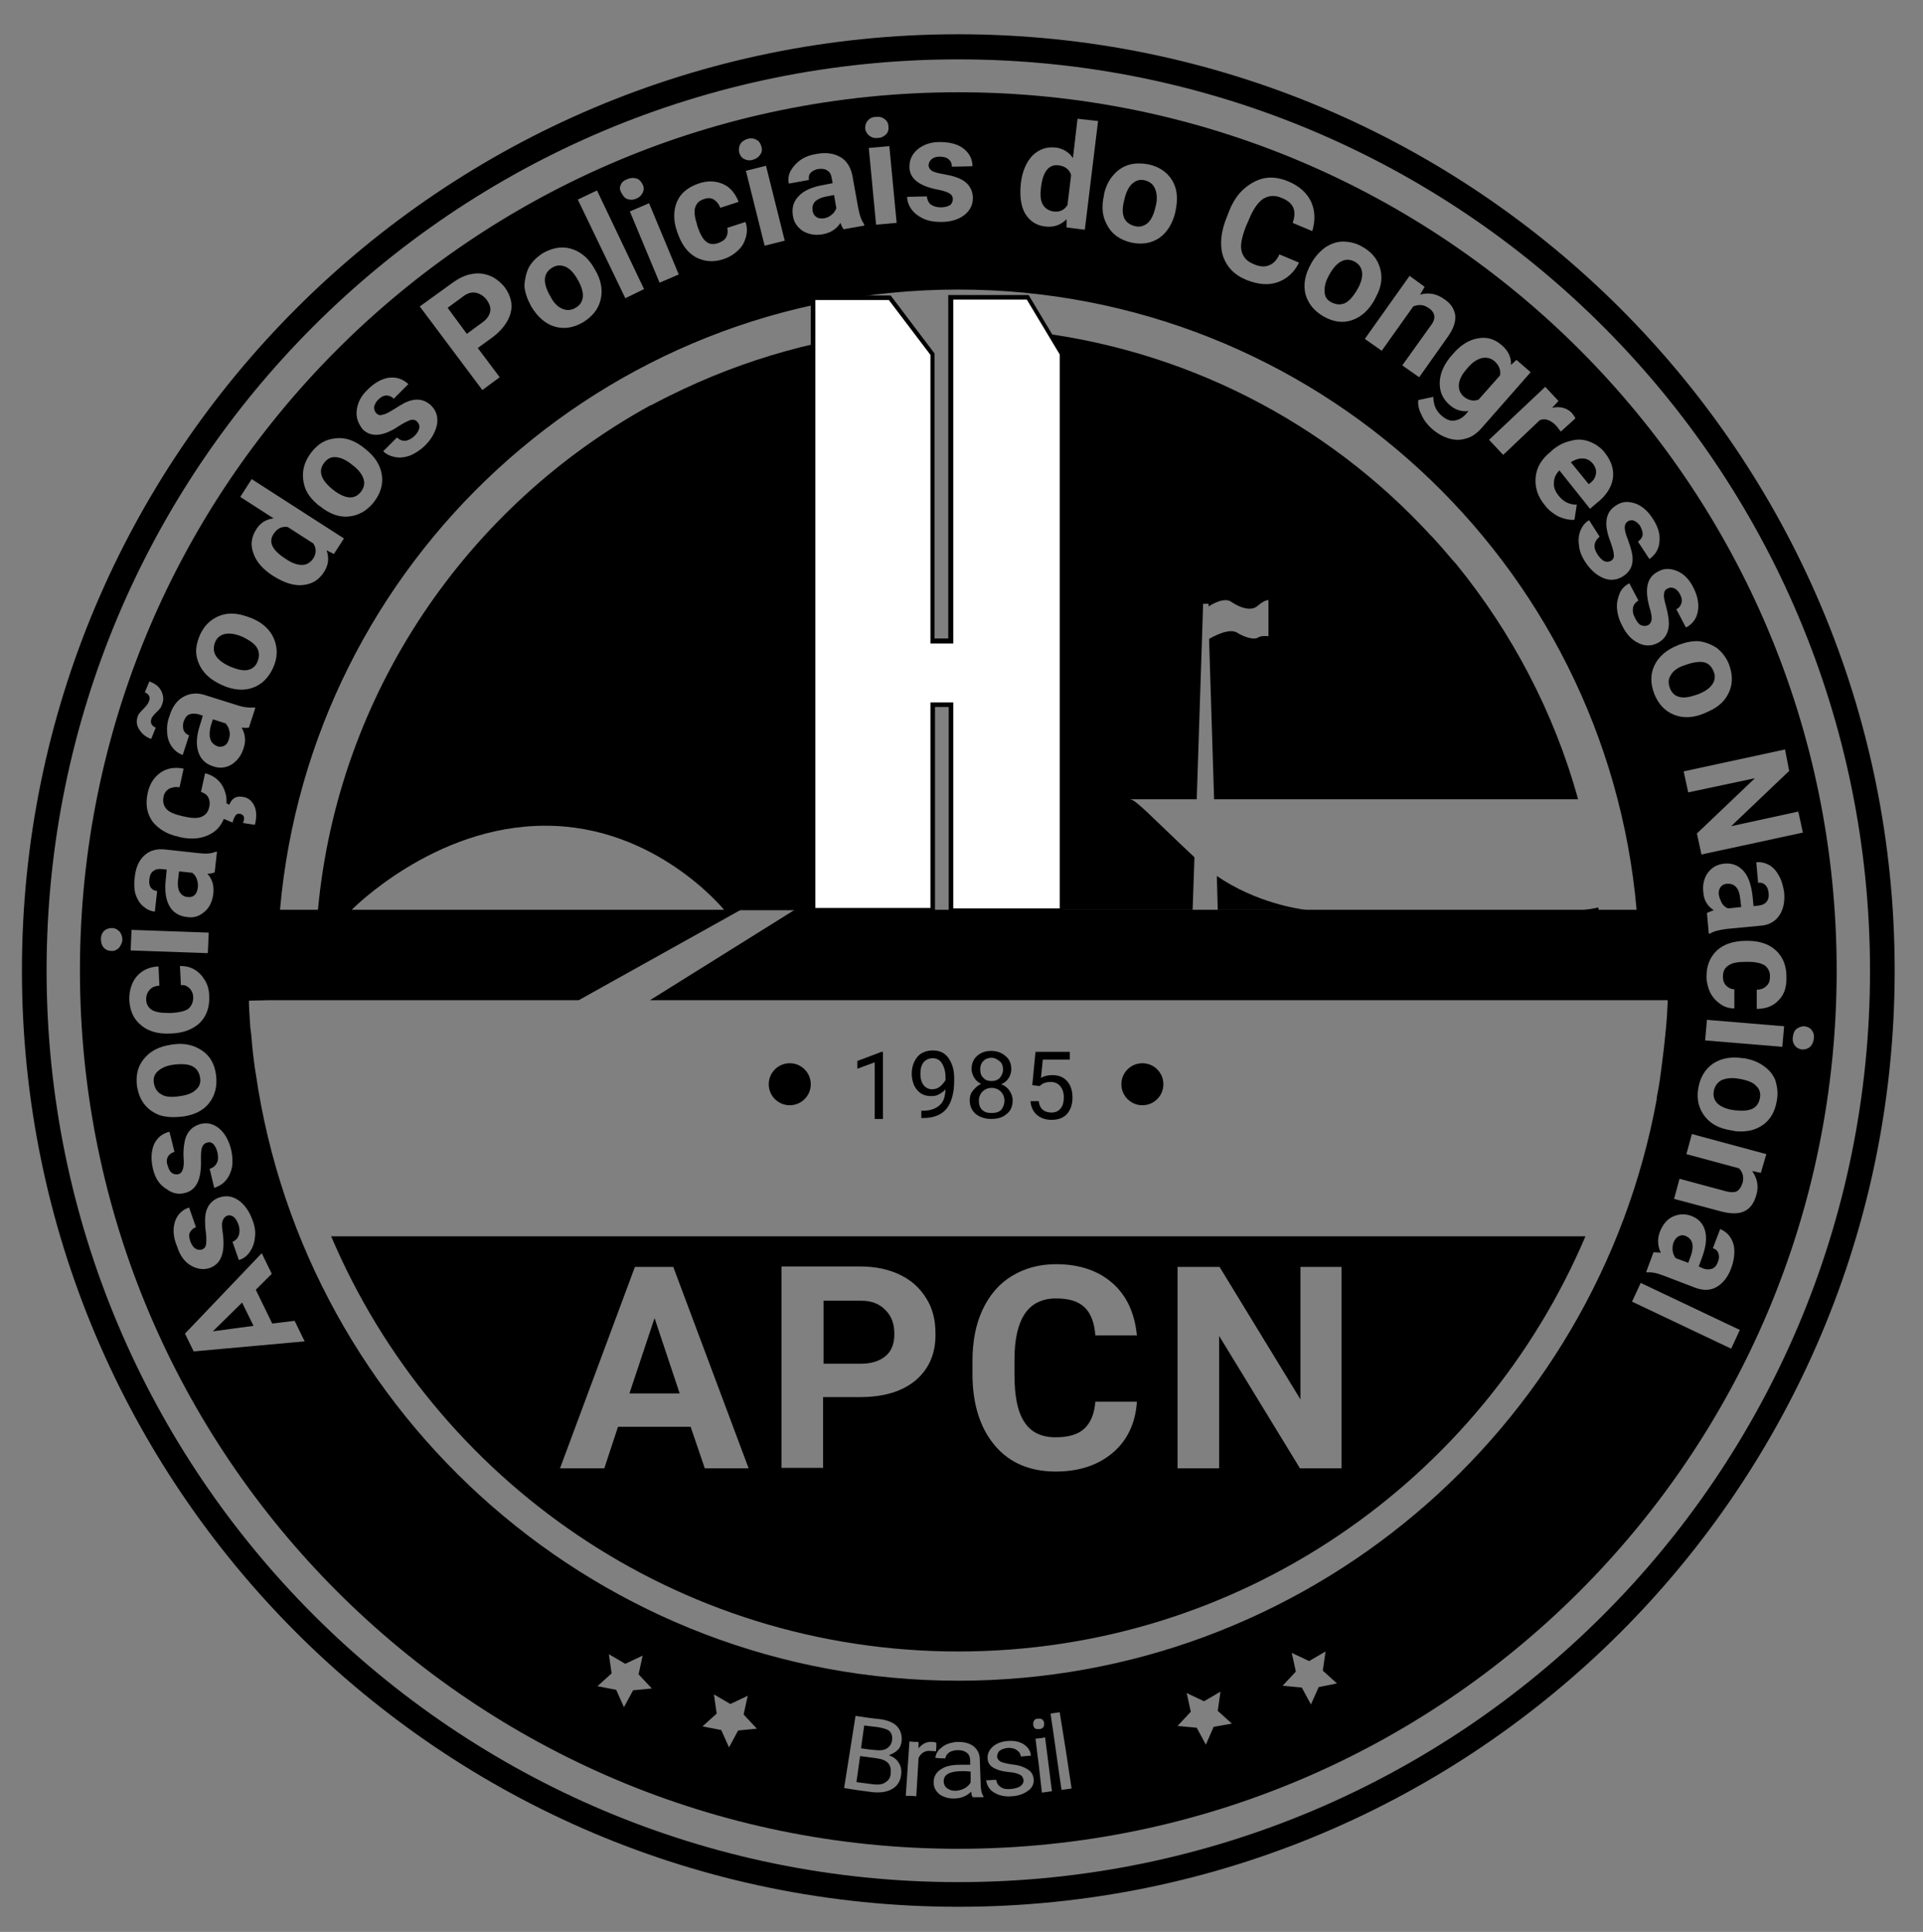 <?xml version="1.0" encoding="utf-8"?>
<!-- Generator: Adobe Illustrator 24.1.2, SVG Export Plug-In . SVG Version: 6.00 Build 0)  -->
<svg version="1.1" id="Camada_1" xmlns="http://www.w3.org/2000/svg" xmlns:xlink="http://www.w3.org/1999/xlink" x="0px" y="0px"
	 viewBox="0 0 421 423" style="enable-background:new 0 0 421 423;" xml:space="preserve">
<rect x="0" y="0" width="421" height="423" fill="#808080" stroke="none"/>
<style type="text/css">
	.st0{fill:#22A74A;}
	.st1{fill:#1C93D1;}
	.st2{fill:#0A2D3D;}
	.st3{fill:#FFFFFF;}
	.st4{fill:#AFAEB2;}
	.st5{fill:#D7D7DB;}
	.st6{fill:#E6E7E8;}
	.st7{fill:#E8EEED;}
	.st8{fill:#9E9E9E;}
	.st9{fill:#929292;}
	.st10{fill:none;}
</style>
<g>
	<path class="st0" d="M531.5,1331.9c4.6-13.9,7.1-28.7,7.1-44.2c0-74.2-57.7-135.2-130.5-140.5v184.6H531.5z"/>
	<path class="st1" d="M387.4,1331.9v-184.6c-72.9,5.3-130.5,66.3-130.5,140.5c0,15.4,2.5,30.3,7.1,44.2H387.4z"/>
	<path class="st2" d="M397.8,1082.7c-113.2,0-205,91.8-205,205c0,113.2,91.8,205,205,205s205-91.8,205-205
		C602.8,1174.5,511,1082.7,397.8,1082.7z M397.8,1487.3c-110.2,0-199.6-89.4-199.6-199.6s89.4-199.6,199.6-199.6
		s199.6,89.4,199.6,199.6S508,1487.3,397.8,1487.3z"/>
	<g>
		<path class="st2" d="M250.6,1197.6c1.3,0.9,2.5,1.3,3.5,1.3c1,0,1.8-0.5,2.4-1.3c0.8-1.2,0.8-2.3,0.1-3.4l-5.6-3.6
			c-1.3-0.2-2.3,0.3-3.1,1.5C246.7,1193.8,247.6,1195.7,250.6,1197.6z"/>
		<path class="st2" d="M235.4,1238.5l0.2,0.1c0.5,0.2,1,0.1,1.5-0.1c0.5-0.3,0.8-0.7,1-1.4c0.2-0.6,0.3-1.3,0.1-1.9
			c-0.1-0.6-0.4-1.1-0.8-1.6l-2.8-0.9l-0.5,1.6C233.6,1236.5,234,1237.8,235.4,1238.5z"/>
		<path class="st2" d="M295.3,1143.4c0.2-0.9-0.1-1.7-0.7-2.6c-0.7-0.9-1.5-1.4-2.4-1.6c-0.9-0.2-1.9,0.1-2.8,0.8l-3.5,2.6l4.2,5.7
			l3.4-2.5C294.6,1145.1,295.1,1144.3,295.3,1143.4z"/>
		<path class="st2" d="M261,1182.5c1.3,1,2.4,1.5,3.4,1.6c1,0.1,1.9-0.3,2.6-1.2c0.7-0.9,0.9-1.8,0.6-2.8c-0.3-1-1.1-2.1-2.6-3.2
			c-1.2-1-2.4-1.5-3.4-1.6c-1.1-0.1-1.9,0.3-2.6,1.2c-0.7,0.9-0.9,1.8-0.6,2.8S259.5,1181.4,261,1182.5z"/>
		<path class="st2" d="M228.9,1271.6l0.3,0c0.6,0.1,1-0.1,1.4-0.4c0.4-0.4,0.6-0.9,0.7-1.6c0.1-0.7,0-1.3-0.2-1.9
			c-0.2-0.6-0.6-1.1-1-1.4l-2.9-0.3l-0.2,1.7C226.7,1270,227.4,1271.3,228.9,1271.6z"/>
		<polygon class="st2" points="325.8,1380.2 336.8,1380.2 331.2,1363.7 		"/>
		<path class="st2" d="M381.8,1372.1c1.3-1.1,1.9-2.7,1.9-4.8c0-2.2-0.6-3.9-1.9-5.2c-1.3-1.3-3-2-5.3-2.1h-8.3v13.8h8.1
			C378.7,1373.8,380.6,1373.2,381.8,1372.1z"/>
		<polygon class="st2" points="234.6,1366.6 243.5,1365.5 241,1360.4 		"/>
		<path class="st2" d="M227.4,1315.2c1.6-0.2,2.8-0.7,3.5-1.4c0.8-0.7,1.1-1.6,0.9-2.7c-0.2-1.1-0.7-1.9-1.6-2.4s-2.3-0.6-4.1-0.4
			c-1.6,0.2-2.7,0.7-3.5,1.4c-0.8,0.7-1.1,1.6-0.9,2.7c0.2,1.1,0.7,1.9,1.6,2.4C224.2,1315.3,225.6,1315.5,227.4,1315.2z"/>
		<path class="st2" d="M311.1,1142.8c0.9,0.4,1.9,0.4,2.9-0.2c0.9-0.5,1.5-1.3,1.6-2.4c0.1-1-0.3-2.4-1.2-3.9
			c-0.8-1.4-1.7-2.3-2.6-2.7c-1-0.4-1.9-0.4-2.9,0.2c-1,0.6-1.5,1.4-1.6,2.4c-0.1,1,0.3,2.4,1.2,3.9
			C309.2,1141.5,310.1,1142.4,311.1,1142.8z"/>
		<path class="st2" d="M557.2,1345.8l-0.2-0.1c-0.5-0.2-1-0.2-1.5,0.1c-0.5,0.2-0.8,0.7-1.1,1.3c-0.2,0.6-0.3,1.2-0.2,1.9
			c0.1,0.6,0.3,1.2,0.7,1.6l2.7,1l0.6-1.6C558.9,1347.9,558.6,1346.5,557.2,1345.8z"/>
		<path class="st2" d="M535.8,1181.2l0.3-0.2c0.8-0.6,1.2-1.3,1.3-2.1c0.1-0.7-0.1-1.5-0.7-2.2c-0.6-0.7-1.3-1.1-2.1-1.1
			c-0.8-0.1-1.7,0.2-2.7,0.8L535.8,1181.2z"/>
		<path class="st2" d="M565,1272.9c0.3,0.5,0.8,0.9,1.3,1.1l2.9-0.3l-0.2-1.7c-0.2-2.3-1.1-3.4-2.7-3.4l-0.3,0
			c-0.6,0.1-1,0.3-1.3,0.7c-0.3,0.4-0.5,1-0.4,1.7C564.4,1271.8,564.6,1272.4,565,1272.9z"/>
		<path class="st2" d="M511.7,1162.7l4.7-5.3c0.2-1.2-0.2-2.2-1.2-3.1c-0.8-0.7-1.7-0.9-2.8-0.7c-1.1,0.3-2.2,1-3.3,2.4
			c-1,1.1-1.6,2.3-1.7,3.3c-0.1,1.1,0.2,1.9,1,2.7C509.5,1162.8,510.6,1163.1,511.7,1162.7z"/>
		<path class="st2" d="M380,1460.2c-1.5-0.2-2.2-0.3-3.7-0.5c-0.3,2.3-0.5,3.4-0.8,5.7c1.5,0.2,2.3,0.3,3.8,0.5c1.1,0.1,2,0,2.6-0.5
			c0.7-0.4,1.1-1.1,1.1-2C383.2,1461.5,382.2,1460.4,380,1460.2z"/>
		<path class="st2" d="M553.7,1222.9c-0.6,0.9-0.6,1.8-0.2,2.9c0.4,1,1.1,1.7,2.1,1.9c1,0.3,2.4,0,4.1-0.6c1.5-0.6,2.5-1.3,3.1-2.2
			c0.6-0.9,0.7-1.9,0.2-2.9c-0.4-1-1.1-1.7-2.1-1.9c-1-0.2-2.4,0-4,0.6C555.3,1221.3,554.3,1222.1,553.7,1222.9z"/>
		<path class="st2" d="M418.5,1121.4c1.4,0.2,2.4-0.3,3.1-1.4l0.8-6.6c-0.4-1.2-1.3-1.9-2.7-2.1c-2.2-0.3-3.5,1.4-3.9,4.9
			c-0.2,1.6-0.1,2.8,0.4,3.7C416.8,1120.8,417.5,1121.3,418.5,1121.4z"/>
		<path class="st2" d="M479.5,1141.4c1,0.5,1.9,0.6,2.9,0.2c0.9-0.4,1.9-1.5,2.8-3.1c0.8-1.4,1.1-2.6,1-3.6
			c-0.1-1.1-0.7-1.9-1.6-2.4c-1-0.5-1.9-0.6-2.9-0.1s-1.9,1.5-2.7,3c-0.8,1.4-1.1,2.6-1,3.7C478,1140,478.5,1140.8,479.5,1141.4z"/>
		<path class="st2" d="M365.8,1121.1l0,0.3c0.1,0.6,0.4,1,0.8,1.3s1,0.4,1.7,0.3c0.7-0.1,1.2-0.4,1.7-0.8c0.5-0.4,0.8-0.9,1-1.4
			l-0.5-2.9l-1.7,0.3C366.8,1118.6,365.7,1119.5,365.8,1121.1z"/>
		<path class="st2" d="M436.4,1124.6c1.1,0.3,2,0,2.8-0.6c0.8-0.7,1.4-1.9,1.8-3.7c0.4-1.5,0.3-2.8-0.1-3.8c-0.4-1-1.1-1.6-2.2-1.9
			c-1.1-0.3-2,0-2.8,0.7c-0.8,0.7-1.4,1.9-1.8,3.7c-0.4,1.6-0.4,2.8,0,3.8C434.5,1123.8,435.3,1124.4,436.4,1124.6z"/>
		<path class="st2" d="M238.5,1221.2c1.5,0.6,2.7,0.9,3.7,0.7c1-0.2,1.8-0.8,2.2-1.9c0.4-1,0.4-2-0.1-2.9c-0.5-0.9-1.6-1.7-3.3-2.5
			c-1.4-0.6-2.7-0.8-3.7-0.6c-1,0.2-1.8,0.8-2.2,1.8c-0.4,1-0.4,2,0.1,2.9C235.7,1219.6,236.8,1220.5,238.5,1221.2z"/>
		<path class="st2" d="M398.7,1462.9c-2.7,0-4.1,0.7-4.1,2.2c0,0.6,0.2,1.1,0.7,1.5c0.5,0.4,1.1,0.6,1.8,0.6c0.7,0,1.4-0.2,2-0.5
			c0.6-0.3,1.1-0.8,1.4-1.3c0-1,0-1.5,0-2.4C399.8,1462.9,399.4,1462.9,398.7,1462.9z"/>
		<path class="st2" d="M568.7,1311.4c-1.6-0.3-2.8-0.1-3.8,0.3c-0.9,0.5-1.5,1.3-1.7,2.4c-0.2,1.1,0.1,2,0.8,2.7
			c0.7,0.7,2,1.3,3.8,1.5c1.6,0.2,2.8,0.1,3.8-0.3c1-0.5,1.5-1.3,1.7-2.4c0.2-1.1-0.1-2-0.9-2.7
			C571.8,1312.2,570.5,1311.7,568.7,1311.4z"/>
		<path class="st2" d="M397.8,1095.4c-106.2,0-192.3,86.1-192.3,192.3c0,106.2,86.1,192.3,192.3,192.3
			c106.2,0,192.3-86.1,192.3-192.3C590.1,1181.5,504,1095.4,397.8,1095.4z M579.7,1243.9l-12.7,12.1l14.7-3.2l1,4.6l-22.2,4.8
			l-1-4.6l12.7-12.1l-14.6,3.1l-1-4.6l22.2-4.8L579.7,1243.9z M560.8,1270.5c-0.2-1.6,0.2-3.1,1-4.2c0.9-1.2,2-1.8,3.5-2
			c1.8-0.2,3.2,0.4,4.3,1.6c1.1,1.2,1.7,3.1,2,5.6l0.2,2.1l1-0.1c0.8-0.1,1.4-0.3,1.8-0.8c0.4-0.4,0.6-1.1,0.5-2
			c-0.1-0.8-0.3-1.3-0.7-1.7c-0.4-0.4-0.9-0.6-1.6-0.5l-0.4-4.5c1-0.1,1.9,0.1,2.8,0.6c0.9,0.5,1.6,1.3,2.2,2.4s0.9,2.3,1.1,3.6
			c0.2,2.1-0.2,3.8-1.1,5.1c-0.9,1.3-2.3,2.1-4.2,2.2l-7.3,0.7c-1.6,0.2-2.8,0.5-3.6,1l-0.3,0l-0.4-4.5c0.4-0.2,0.9-0.4,1.5-0.6
			C561.8,1273.6,561,1272.2,560.8,1270.5z M563.8,1217.1c1.1,0.9,2,2,2.6,3.5c0.8,2.1,0.9,4.1,0.1,6c-0.8,1.9-2.2,3.3-4.4,4.3
			l-1.1,0.5c-2.4,1-4.6,1.1-6.6,0.3c-2-0.8-3.4-2.3-4.3-4.5c-0.9-2.3-0.9-4.4,0-6.3c0.9-1.9,2.6-3.4,5.1-4.4l0.2-0.1
			c1.6-0.6,3.1-0.9,4.5-0.8C561.4,1215.8,562.7,1216.3,563.8,1217.1z M560.8,1352.9c0.7,0.3,1.4,0.3,2,0.1c0.6-0.2,1-0.7,1.3-1.5
			c0.3-0.7,0.3-1.3,0.1-1.9s-0.6-0.9-1.2-1.1l1.6-4.2c0.9,0.4,1.7,1,2.2,1.8c0.6,0.9,0.9,1.9,0.9,3.1c0,1.2-0.2,2.4-0.7,3.7
			c-0.7,1.9-1.8,3.3-3.2,4.1s-3,0.8-4.8,0.1l-6.8-2.6c-1.5-0.6-2.7-0.8-3.6-0.7l-0.2-0.1l1.6-4.3c0.5,0,1,0,1.6,0.1
			c-0.7-1.5-0.8-3-0.2-4.6c0.6-1.5,1.5-2.7,2.8-3.3s2.6-0.7,4-0.2c1.7,0.6,2.7,1.8,3.1,3.3c0.4,1.6,0.2,3.5-0.7,5.9l-0.7,1.9
			L560.8,1352.9z M555.1,1200.2c1.5,0.6,2.7,1.8,3.6,3.6c1,1.9,1.3,3.7,1,5.3c-0.3,1.6-1.2,2.8-2.6,3.5l-2.1-4
			c0.6-0.3,0.9-0.7,1.1-1.3c0.2-0.6,0.1-1.2-0.3-2c-0.4-0.7-0.8-1.1-1.3-1.3c-0.5-0.2-1-0.2-1.5,0.1c-0.4,0.2-0.7,0.6-0.7,1.2
			c-0.1,0.6,0.1,1.4,0.4,2.5c0.3,1.1,0.5,2.1,0.6,2.9c0.3,2.5-0.5,4.3-2.4,5.3c-1.4,0.7-2.8,0.7-4.2,0c-1.5-0.7-2.7-2-3.6-3.9
			c-0.7-1.3-1-2.5-1.1-3.7c-0.1-1.2,0.2-2.3,0.6-3.3s1.2-1.7,2.1-2.2l2,3.8c-0.7,0.4-1.1,1-1.2,1.6c-0.1,0.7,0,1.4,0.5,2.3
			c0.4,0.8,0.8,1.3,1.3,1.5c0.5,0.2,1,0.2,1.5,0c0.5-0.3,0.7-0.7,0.8-1.3c0-0.6-0.1-1.5-0.5-2.7c-1.1-4-0.5-6.5,1.8-7.7
			C552.2,1199.6,553.6,1199.5,555.1,1200.2z M545.9,1185.4c1.5,0.5,2.8,1.6,3.9,3.3c1.2,1.8,1.7,3.5,1.5,5.1
			c-0.1,1.6-0.9,2.9-2.2,3.8l-2.5-3.8c0.5-0.4,0.9-0.8,1-1.4c0.1-0.6-0.1-1.2-0.5-2c-0.4-0.6-0.9-1-1.4-1.2c-0.5-0.2-1-0.1-1.4,0.2
			c-0.4,0.3-0.6,0.7-0.6,1.3c0,0.6,0.2,1.4,0.6,2.4c0.4,1.1,0.7,2,0.9,2.8c0.6,2.5,0,4.3-1.9,5.5c-1.3,0.8-2.7,1-4.2,0.4
			s-2.9-1.8-4-3.5c-0.8-1.2-1.3-2.4-1.4-3.6c-0.2-1.2-0.1-2.3,0.3-3.3c0.4-1,1-1.8,1.9-2.3l2.3,3.6c-0.6,0.5-1,1.1-1.1,1.8
			c-0.1,0.7,0.2,1.4,0.7,2.2c0.5,0.7,1,1.2,1.5,1.4s1,0.1,1.4-0.1c0.5-0.3,0.7-0.8,0.6-1.4c0-0.6-0.3-1.5-0.7-2.7
			c-1.5-3.8-1.2-6.4,1-7.9C542.9,1185,544.3,1184.9,545.9,1185.4z M536,1171.8c1.3,0.5,2.5,1.3,3.4,2.5c1.4,1.8,2,3.7,1.7,5.6
			c-0.3,1.9-1.5,3.8-3.6,5.4l-1.4,1.2l-6.7-8.4c-0.8,0.8-1.2,1.7-1.2,2.7c-0.1,1,0.3,1.9,1,2.8c1.1,1.4,2.4,2,4,2l-0.5,3.3
			c-1.2,0.1-2.3-0.2-3.5-0.7c-1.1-0.6-2.2-1.4-3-2.5c-1.6-1.9-2.2-4-2-6.1c0.2-2.2,1.3-4,3.3-5.6l0.3-0.3c1.3-1.1,2.7-1.8,4.2-2.1
			C533.3,1171.3,534.7,1171.3,536,1171.8z M529.1,1163l-1.4,1.5c1.7-0.4,3.2,0,4.3,1.1c0.3,0.4,0.6,0.7,0.8,1.2l-3.2,2.9
			c-0.4-0.5-0.7-0.9-1-1.3c-1.2-1.2-2.4-1.7-3.6-1.2l-8,7.6l-3.1-3.3l12.3-11.6L529.1,1163z M511.5,1149.2c2-0.4,3.7,0.1,5.3,1.5
			c1.4,1.2,2.1,2.7,2,4.3l1.2-1.1l3.1,2.7l-10.8,12.3c-1,1.1-2.1,1.9-3.3,2.2c-1.2,0.4-2.5,0.4-3.8,0c-1.3-0.4-2.6-1.1-3.8-2.2
			c-0.9-0.8-1.7-1.8-2.2-3c-0.6-1.1-0.8-2.2-0.7-3.2l3.3-0.7c0,1.7,0.6,3.1,1.8,4.1c0.9,0.8,1.8,1.2,2.7,1.1s1.8-0.5,2.6-1.4
			l0.6-0.7c-1.6,0.2-3-0.3-4.2-1.4c-1.5-1.3-2.2-3-2.1-5c0.1-2,1-4,2.8-6l0.1-0.1C507.7,1150.8,509.6,1149.6,511.5,1149.2z
			 M499.9,1138l-1,1.7c1.9-0.5,3.6-0.2,5.3,1c1.5,1,2.2,2.2,2.4,3.6c0.1,1.4-0.4,2.9-1.6,4.6l-6.3,8.9l-3.7-2.6l6.3-8.8
			c0.6-0.8,0.8-1.5,0.7-2.1c-0.1-0.6-0.5-1.2-1.3-1.7c-1-0.7-2.1-0.8-3.3-0.3l-6.9,9.7l-3.7-2.6l9.8-13.8L499.9,1138z M478.1,1129.4
			c1.2-0.8,2.5-1.3,3.9-1.3c1.4,0,2.8,0.3,4.2,1.1c2,1.1,3.3,2.6,3.9,4.6c0.6,1.9,0.4,4-0.7,6.1l-0.5,1c-1.3,2.3-2.9,3.7-4.9,4.4
			s-4.1,0.4-6.2-0.8s-3.4-2.8-4-4.9c-0.5-2.1-0.1-4.3,1.2-6.6l0.1-0.2C475.9,1131.4,476.9,1130.3,478.1,1129.4z M456.6,1122.7
			l0.5-1.3c0.8-2,1.9-3.7,3.3-4.9c1.4-1.2,2.9-2,4.5-2.3c1.7-0.3,3.4,0,5.1,0.7c2.4,1,4.1,2.5,5,4.4s1,4.1,0.3,6.5l-4.3-1.8
			c0.5-1.4,0.5-2.5,0.1-3.4c-0.4-0.9-1.3-1.6-2.6-2.1c-1.4-0.6-2.7-0.5-3.9,0.2c-1.1,0.7-2.2,2.2-3.1,4.4l-0.7,1.6
			c-0.9,2.3-1.3,4.1-1,5.4c0.3,1.3,1.1,2.3,2.6,2.9c1.3,0.6,2.5,0.7,3.4,0.3c0.9-0.3,1.7-1.1,2.3-2.4l4.3,1.8
			c-1.1,2.2-2.7,3.6-4.7,4.3c-2,0.7-4.3,0.5-6.8-0.5c-2.7-1.1-4.4-2.9-5.2-5.4C455,1128.6,455.3,1125.8,456.6,1122.7z M429.7,1117.9
			l0-0.2c0.4-1.6,1-3,2-4.1c0.9-1.1,2.1-1.9,3.4-2.3c1.3-0.4,2.8-0.4,4.4-0.1c2.2,0.5,3.9,1.6,5,3.3c1.1,1.7,1.4,3.7,1,6.1l-0.2,1.1
			c-0.6,2.5-1.8,4.4-3.5,5.6c-1.8,1.2-3.8,1.5-6.2,1c-2.4-0.6-4.1-1.8-5.1-3.6C429.3,1122.7,429.1,1120.5,429.7,1117.9z
			 M411.5,1115.3c0.3-2.6,1.2-4.6,2.5-6c1.4-1.4,3.1-2,5.1-1.8c1.6,0.2,2.9,1,3.8,2.3l1-8.6l4.5,0.5l-2.9,23.8l-4-0.5l0-1.8
			c-1.3,1.3-2.8,1.8-4.6,1.6c-2-0.2-3.5-1.2-4.5-2.9C411.5,1120.3,411.1,1118.1,411.5,1115.3z M395.8,1117.5
			c-0.6-0.3-1.4-0.6-2.6-0.8c-4-0.8-6.1-2.4-6.1-5c0-1.5,0.6-2.8,1.8-3.8c1.2-1,2.8-1.6,4.8-1.6c2.1,0,3.9,0.4,5.2,1.4
			c1.3,1,2,2.3,2,3.9l-4.5,0.1c0-0.6-0.2-1.2-0.7-1.6c-0.4-0.4-1.1-0.6-2-0.6c-0.8,0-1.3,0.2-1.8,0.6c-0.4,0.4-0.6,0.8-0.6,1.3
			c0,0.5,0.3,0.9,0.7,1.2c0.5,0.3,1.3,0.5,2.4,0.7c1.1,0.2,2.1,0.4,2.9,0.7c2.4,0.8,3.6,2.3,3.7,4.5c0,1.5-0.6,2.8-1.9,3.8
			c-1.3,1-3,1.5-5.1,1.5c-1.4,0-2.7-0.2-3.8-0.7c-1.1-0.5-2-1.2-2.6-2s-1-1.8-1-2.8l4.3-0.1c0.1,0.8,0.4,1.4,0.9,1.8
			c0.6,0.4,1.3,0.6,2.2,0.6c0.9,0,1.5-0.2,2-0.5c0.4-0.3,0.6-0.8,0.6-1.3C396.6,1118.2,396.3,1117.8,395.8,1117.5z M384.3,1124
			l-4.5,0.4l-1.6-16.8l4.5-0.4L384.3,1124z M378,1101.5c0.4-0.5,1-0.8,1.8-0.8c0.8-0.1,1.4,0.1,1.9,0.5c0.5,0.4,0.8,0.9,0.8,1.6
			c0.1,0.7-0.1,1.3-0.5,1.7s-1,0.8-1.8,0.8c-0.8,0.1-1.4-0.1-1.9-0.5c-0.5-0.4-0.8-0.9-0.9-1.6C377.4,1102.6,377.6,1102,378,1101.5z
			 M361.1,1112.6c0.5-0.9,1.2-1.7,2.2-2.4c1-0.7,2.2-1.1,3.5-1.3c2.1-0.4,3.8-0.1,5.2,0.7c1.4,0.8,2.2,2.2,2.6,4l1.3,7.2
			c0.3,1.6,0.7,2.7,1.3,3.5l0,0.3l-4.5,0.8c-0.3-0.4-0.5-0.8-0.7-1.4c-0.9,1.4-2.2,2.2-3.9,2.5c-1.6,0.3-3.1,0-4.3-0.7
			c-1.2-0.8-2-1.9-2.2-3.3c-0.3-1.8,0.1-3.2,1.3-4.4c1.1-1.2,3-2,5.4-2.4l2-0.4l-0.2-1c-0.1-0.8-0.4-1.4-0.9-1.7
			c-0.5-0.4-1.1-0.5-2-0.4c-0.7,0.1-1.3,0.4-1.7,0.8c-0.4,0.4-0.5,1-0.4,1.6l-4.4,0.8C360.5,1114.5,360.6,1113.5,361.1,1112.6z
			 M359.8,1127.9l-4.4,1.1l-4.1-16.4l4.4-1.1L359.8,1127.9z M350.1,1106.6c0.3-0.5,0.9-0.9,1.6-1.1c0.7-0.2,1.4-0.1,1.9,0.2
			c0.6,0.3,0.9,0.8,1.1,1.5c0.2,0.7,0.1,1.3-0.3,1.8c-0.3,0.5-0.9,0.9-1.6,1.1c-0.7,0.2-1.4,0.1-1.9-0.2c-0.6-0.3-0.9-0.8-1.1-1.5
			C349.7,1107.8,349.8,1107.2,350.1,1106.6z M336.2,1119.4c0.8-1.9,2.4-3.2,4.7-4c2-0.7,3.8-0.6,5.4,0.1c1.6,0.7,2.7,2.1,3.4,3.9
			l-4,1.3c-0.3-0.8-0.8-1.4-1.4-1.8c-0.7-0.4-1.4-0.4-2.2-0.1c-1,0.3-1.6,0.9-1.9,1.8c-0.3,0.9-0.1,2.2,0.4,3.8l0.1,0.4
			c0.6,1.7,1.2,2.8,1.9,3.3c0.7,0.6,1.6,0.7,2.7,0.3c0.8-0.3,1.4-0.7,1.7-1.3c0.3-0.6,0.4-1.3,0.2-2l4-1.3c0.4,1.1,0.4,2.2,0.1,3.3
			c-0.3,1.1-0.8,2.1-1.7,2.9c-0.8,0.8-1.9,1.5-3.1,1.9c-2.3,0.8-4.3,0.6-6.2-0.4c-1.8-1-3.1-2.8-4-5.4l-0.1-0.3
			C335.4,1123.5,335.4,1121.3,336.2,1119.4z M336.6,1135.3l-4.2,1.8l-6.5-15.6l4.2-1.8L336.6,1135.3z M323.9,1115.7
			c0.2-0.6,0.7-1,1.5-1.3c0.7-0.3,1.4-0.3,2-0.1c0.6,0.2,1,0.7,1.3,1.3c0.3,0.6,0.3,1.2,0,1.8s-0.7,1-1.4,1.3
			c-0.7,0.3-1.3,0.3-1.9,0.1c-0.6-0.2-1-0.7-1.3-1.3C323.6,1116.9,323.6,1116.3,323.9,1115.7z M318.7,1116.9l10.4,21.6l-4.1,2
			l-10.4-21.6L318.7,1116.9z M303.8,1133.7c0.7-1.2,1.7-2.2,3.1-3.1c2-1.1,3.9-1.5,5.9-1c1.9,0.5,3.6,1.7,4.9,3.7l0.6,1
			c1.3,2.2,1.7,4.4,1.2,6.5c-0.5,2.1-1.8,3.7-3.9,5c-2.1,1.2-4.2,1.5-6.2,0.9c-2-0.6-3.7-2.1-5.1-4.4l-0.1-0.2
			c-0.8-1.5-1.3-2.9-1.4-4.4C302.9,1136.2,303.1,1134.9,303.8,1133.7z M287.1,1137c1.4-1,2.8-1.7,4.2-1.9c1.4-0.3,2.7-0.1,4,0.4
			c1.2,0.5,2.3,1.4,3.2,2.5c1.3,1.8,1.8,3.7,1.3,5.6s-1.8,3.7-3.9,5.3l-3.3,2.4l4.8,6.4l-3.8,2.8l-13.5-18.3L287.1,1137z
			 M266.1,1165c0.2-1.6,0.9-3.1,2.4-4.5c1.5-1.5,3.1-2.4,4.7-2.6c1.6-0.2,3,0.3,4.2,1.4l-3.2,3.2c-0.5-0.5-1-0.7-1.6-0.7
			c-0.6,0-1.2,0.3-1.8,0.9c-0.5,0.5-0.8,1.1-0.9,1.6c0,0.5,0.1,1,0.5,1.4c0.4,0.4,0.8,0.5,1.4,0.3c0.6-0.1,1.3-0.5,2.3-1.1
			c0.9-0.6,1.8-1.1,2.5-1.5c2.3-1.1,4.2-0.9,5.8,0.6c1.1,1.1,1.5,2.4,1.3,4c-0.3,1.6-1.1,3.2-2.6,4.7c-1,1-2.1,1.7-3.2,2.2
			c-1.1,0.4-2.2,0.6-3.3,0.4c-1.1-0.2-2-0.6-2.7-1.3l3-3c0.6,0.5,1.2,0.8,1.9,0.7c0.7-0.1,1.4-0.5,2-1.1c0.6-0.6,0.9-1.2,1-1.7
			c0.1-0.5-0.1-1-0.5-1.4c-0.4-0.4-0.9-0.5-1.5-0.3c-0.6,0.2-1.4,0.6-2.5,1.3c-3.4,2.3-6.1,2.5-7.9,0.7
			C266.4,1167.9,265.9,1166.6,266.1,1165z M254.4,1178.2c0.2-1.4,0.8-2.7,1.8-4c1.4-1.8,3.1-2.8,5.1-3c2-0.3,4,0.3,5.9,1.7l0.9,0.7
			c2,1.6,3.2,3.5,3.5,5.6c0.3,2.1-0.3,4.1-1.8,6c-1.5,1.9-3.4,2.9-5.5,3.1s-4.2-0.6-6.3-2.3l-0.2-0.1c-1.3-1.1-2.3-2.2-2.9-3.6
			C254.4,1180.9,254.2,1179.6,254.4,1178.2z M243.1,1180.1l20.2,13l-2.2,3.4l-1.6-0.8c0.6,1.7,0.4,3.3-0.6,4.8
			c-1.1,1.7-2.6,2.6-4.6,2.8c-2,0.2-4.1-0.5-6.5-2c-2.2-1.4-3.7-3.1-4.3-4.9c-0.7-1.8-0.5-3.6,0.6-5.3c0.9-1.4,2.1-2.2,3.8-2.4
			l-7.3-4.7L243.1,1180.1z M231.7,1214.4c0.9-2.1,2.3-3.5,4.2-4.3c1.9-0.8,3.9-0.7,6.2,0.1l1.1,0.4c2.4,1,4,2.6,4.8,4.5
			c0.8,2,0.8,4.1-0.2,6.3c-1,2.2-2.5,3.7-4.5,4.4c-2,0.7-4.3,0.5-6.7-0.6l-0.2-0.1c-1.5-0.7-2.8-1.6-3.7-2.7s-1.5-2.4-1.7-3.8
			C230.8,1217.3,231.1,1215.9,231.7,1214.4z M240.6,1253.4c-0.4-0.1-0.8,0-1,0.3c-0.2,0.3-0.5,0.8-0.7,1.6l-1.9-0.8
			c-0.6,1.5-1.6,2.6-2.9,3.3c-1.8,1-4,1.3-6.7,0.7l-0.3-0.1c-2.5-0.5-4.4-1.7-5.7-3.3c-1.2-1.7-1.6-3.7-1.1-6.1
			c0.4-2.1,1.4-3.6,2.8-4.6c1.4-1,3.1-1.3,5.1-0.9l-0.9,4.1c-0.9-0.2-1.6,0-2.3,0.3c-0.6,0.4-1.1,1-1.2,1.8c-0.2,1,0,1.9,0.6,2.6
			c0.6,0.7,1.8,1.2,3.5,1.6l0.5,0.1c1.7,0.4,3,0.4,3.8,0c0.9-0.4,1.4-1.1,1.6-2.1c0.2-0.8,0.1-1.5-0.2-2.1c-0.3-0.6-0.9-1-1.6-1.2
			l0.9-4.1c1.1,0.3,2.1,0.8,2.9,1.6s1.3,1.8,1.6,2.9c0.2,0.7,0.2,1.4,0.2,2.1l0.6,0.3c0.6-1.5,1.6-2,3.1-1.7c1.1,0.2,1.9,0.9,2.4,2
			c0.5,1.1,0.5,2.5,0.1,4.1l-2.6-0.4C241.7,1254.2,241.4,1253.6,240.6,1253.4z M225.1,1231.9c0.6-2,1.6-3.4,3-4.2
			c1.4-0.8,3-1,4.8-0.4l7,2.2c1.5,0.5,2.8,0.6,3.7,0.5l0.3,0.1l-1.4,4.3c-0.5,0.1-1,0.1-1.6,0c0.8,1.4,1,3,0.4,4.6
			c-0.5,1.6-1.4,2.7-2.6,3.5c-1.2,0.7-2.6,0.9-4,0.4c-1.7-0.5-2.8-1.6-3.3-3.2s-0.4-3.5,0.4-5.9l0.6-2l-0.9-0.3
			c-0.7-0.2-1.4-0.2-2,0c-0.6,0.2-1,0.8-1.3,1.6c-0.2,0.7-0.2,1.3,0,1.9c0.2,0.5,0.6,0.9,1.2,1.1l-1.4,4.3c-0.9-0.3-1.7-0.9-2.3-1.7
			c-0.6-0.8-1-1.8-1.1-3C224.5,1234.5,224.6,1233.3,225.1,1231.9z M218.1,1232.2c0.1-0.3,0.2-0.6,0.4-0.8c0.2-0.2,0.5-0.6,1-1.1
			c0.5-0.5,0.8-0.9,0.9-1.1c0.1-0.2,0.2-0.4,0.3-0.7c0.1-0.3,0.1-0.7-0.1-1c-0.2-0.3-0.5-0.6-0.9-0.7l1-2.4c1.1,0.4,2,1,2.5,1.9
			c0.5,0.9,0.7,1.8,0.4,2.8c-0.1,0.4-0.3,0.7-0.4,1c-0.2,0.3-0.5,0.6-0.9,1c-0.4,0.4-0.7,0.7-0.9,1c-0.1,0.2-0.3,0.4-0.3,0.7
			c-0.1,0.3-0.1,0.7,0.1,1c0.2,0.3,0.5,0.6,0.9,0.7l-1,2.5c-1.1-0.4-1.9-1-2.5-1.9C217.9,1234,217.8,1233.1,218.1,1232.2z
			 M217.5,1267.3c0.2-2.1,0.9-3.7,2.1-4.8c1.2-1.1,2.7-1.5,4.6-1.3l7.3,0.8c1.6,0.2,2.8,0.1,3.7-0.3l0.3,0l-0.5,4.5
			c-0.4,0.2-0.9,0.3-1.6,0.3c1.1,1.2,1.5,2.7,1.3,4.4c-0.2,1.6-0.8,3-1.9,3.9c-1.1,1-2.3,1.4-3.8,1.2c-1.8-0.2-3.1-1-3.9-2.4
			c-0.8-1.4-1.1-3.4-0.8-5.9l0.2-2.1l-1-0.1c-0.8-0.1-1.4,0-1.9,0.4c-0.5,0.3-0.8,0.9-0.9,1.8c-0.1,0.8,0,1.4,0.3,1.8
			c0.3,0.5,0.8,0.7,1.4,0.8l-0.5,4.5c-1-0.1-1.8-0.5-2.6-1.2c-0.8-0.7-1.3-1.6-1.7-2.8C217.4,1269.9,217.3,1268.6,217.5,1267.3z
			 M216.8,1278.7l16.9,0.6l-0.2,4.5l-16.9-0.6L216.8,1278.7z M214,1282.7c-0.5,0.4-1,0.7-1.7,0.6c-0.7,0-1.2-0.3-1.6-0.7
			c-0.4-0.5-0.6-1.1-0.6-1.9c0-0.8,0.3-1.4,0.7-1.8c0.5-0.4,1-0.6,1.7-0.6c0.7,0,1.2,0.3,1.7,0.8c0.4,0.5,0.6,1.1,0.6,1.9
			C214.7,1281.7,214.4,1282.3,214,1282.7z M218,1288.8c1.2-1.3,2.7-2,4.7-2.1l0.2,4.2c-0.9,0.1-1.6,0.3-2.1,0.9
			c-0.5,0.5-0.8,1.2-0.8,2.1c0,1.1,0.5,1.8,1.2,2.3c0.8,0.5,2,0.7,3.8,0.7l0.5,0c1.7-0.1,3-0.4,3.7-0.9c0.7-0.6,1.1-1.4,1.1-2.5
			c0-0.8-0.3-1.5-0.8-2c-0.5-0.5-1.1-0.8-1.9-0.7l-0.2-4.2c1.1,0,2.2,0.2,3.2,0.8c1,0.6,1.7,1.4,2.3,2.4c0.6,1,0.9,2.2,0.9,3.5
			c0.1,2.4-0.6,4.3-2.1,5.8c-1.5,1.4-3.6,2.2-6.3,2.3l-0.3,0c-2.6,0.1-4.7-0.5-6.3-1.9c-1.6-1.3-2.4-3.2-2.5-5.6
			C216.3,1291.9,216.8,1290.1,218,1288.8z M219.7,1317c-0.9-1.1-1.4-2.4-1.7-4c-0.3-2.3,0.1-4.2,1.3-5.8c1.2-1.6,2.9-2.7,5.3-3.2
			l1.1-0.2c2.6-0.4,4.7,0.1,6.5,1.3c1.8,1.2,2.8,3,3.1,5.4c0.3,2.4-0.2,4.4-1.5,6.1c-1.3,1.7-3.4,2.7-6,3l-0.2,0
			c-1.7,0.2-3.2,0.1-4.6-0.3C221.7,1318.9,220.6,1318.1,219.7,1317z M221.5,1331.2c-0.5-2.1-0.4-3.9,0.2-5.4
			c0.7-1.5,1.8-2.4,3.4-2.8l1.1,4.4c-0.6,0.2-1.1,0.5-1.4,1c-0.3,0.5-0.4,1.2-0.1,2c0.2,0.7,0.5,1.3,0.9,1.6
			c0.4,0.3,0.9,0.4,1.4,0.3c0.5-0.1,0.8-0.4,1-1c0.2-0.5,0.3-1.4,0.2-2.5c-0.1-1.1,0-2.1,0.1-2.9c0.3-2.5,1.5-4,3.6-4.6
			c1.5-0.4,2.9,0,4.1,1s2.1,2.6,2.6,4.6c0.3,1.4,0.4,2.7,0.2,3.8s-0.7,2.2-1.4,3c-0.7,0.8-1.6,1.3-2.5,1.6l-1-4.2
			c0.8-0.2,1.3-0.7,1.6-1.3c0.3-0.6,0.3-1.4,0.1-2.3c-0.2-0.8-0.5-1.4-0.9-1.8c-0.4-0.4-0.9-0.5-1.4-0.3c-0.5,0.1-0.9,0.5-1.1,1.1
			c-0.2,0.6-0.2,1.5-0.2,2.8c0.1,4.1-1,6.5-3.5,7.1c-1.5,0.4-2.8,0.1-4.1-0.9C222.9,1334.6,222,1333.1,221.5,1331.2z M226.3,1342.7
			c0.5-1.5,1.5-2.6,3.1-3.1l1.5,4.3c-0.6,0.2-1,0.6-1.3,1.1c-0.3,0.5-0.2,1.2,0.1,2.1c0.3,0.7,0.6,1.2,1.1,1.5
			c0.5,0.3,0.9,0.3,1.4,0.2c0.5-0.2,0.8-0.5,0.9-1.1c0.1-0.5,0.1-1.4,0-2.5c-0.2-1.1-0.2-2.1-0.2-2.9c0-2.5,1.1-4.2,3.1-4.9
			c1.5-0.5,2.9-0.3,4.2,0.6c1.3,0.9,2.4,2.4,3.1,4.4c0.5,1.3,0.7,2.6,0.5,3.8c-0.1,1.2-0.5,2.2-1.1,3.1c-0.6,0.9-1.4,1.5-2.4,1.8
			l-1.4-4c0.7-0.3,1.2-0.8,1.4-1.5c0.2-0.7,0.2-1.4-0.1-2.3c-0.3-0.8-0.7-1.4-1.1-1.7c-0.5-0.3-0.9-0.4-1.4-0.2
			c-0.5,0.2-0.8,0.6-1,1.2s-0.1,1.5,0.1,2.8c0.5,4.1-0.4,6.5-2.8,7.4c-1.4,0.5-2.8,0.3-4.2-0.5c-1.4-0.8-2.4-2.2-3-4.1
			C225.9,1346,225.8,1344.2,226.3,1342.7z M230.3,1371.1l-1.9-3.9l16.8-17.6l2.2,4.5l-3.5,3.5l3.6,7.4l4.9-0.6l2.2,4.5L230.3,1371.1
			z M326.6,1445.3l-2,3.7l-1.7-3.8l-4.1-0.8l3.1-2.8l-0.6-4.2l3.6,2.1l3.8-1.8l-0.9,4.1l2.9,3.1L326.6,1445.3z M323.3,1387.6l-3,9.1
			h-9.7l16.4-44.1h8.4l16.5,44.1h-9.7l-3.1-9.1H323.3z M349.6,1454.1l-2,3.7l-1.7-3.8l-4.1-0.8l3.1-2.8l-0.6-4.2l3.6,2.1l3.8-1.8
			l-0.9,4.1l2.9,3.1L349.6,1454.1z M368.2,1396.7h-9.1v-44.1h17.2c3.3,0,6.2,0.6,8.7,1.8c2.5,1.2,4.4,2.9,5.8,5.2
			c1.4,2.2,2,4.8,2,7.6c0,4.3-1.5,7.7-4.4,10.2c-3,2.5-7,3.7-12.3,3.7h-8V1396.7z M384.7,1461.1c0.5,0.7,0.7,1.5,0.6,2.5
			c-0.1,1.4-0.7,2.5-1.8,3.2s-2.6,1-4.5,0.8c-2.5-0.3-3.7-0.5-6.2-0.9c1-6.3,1.5-9.5,2.5-15.8c2.1,0.3,3.1,0.5,5.2,0.7
			c1.7,0.2,3,0.7,3.8,1.5c0.8,0.8,1.2,1.9,1.1,3.3c-0.1,0.7-0.3,1.4-0.8,1.9c-0.5,0.5-1.1,0.9-2,1.2
			C383.6,1459.9,384.3,1460.4,384.7,1461.1z M389.1,1460c-0.2,3.4-0.3,5.1-0.5,8.4c-0.9-0.1-1.4-0.1-2.3-0.1
			c0.3-4.7,0.5-7.1,0.8-11.9c0.8,0.1,1.2,0.1,2,0.1c0,0.5,0,0.8,0,1.4c0.8-1,1.8-1.5,3-1.4c0.4,0,0.7,0.1,0.9,0.2
			c0,0.8,0,1.1-0.1,1.9c-0.3-0.1-0.7-0.1-1-0.1C390.7,1458.4,389.7,1458.9,389.1,1460z M400.9,1468.7c-0.1-0.2-0.2-0.6-0.3-1.2
			c-1,1-2.3,1.5-3.8,1.5c-1.3,0-2.4-0.4-3.2-1c-0.8-0.7-1.2-1.5-1.2-2.6c0-1.2,0.6-2.2,1.6-2.8c1-0.7,2.4-1,4.3-1c0.8,0,1.3,0,2.1,0
			c0-0.4,0-0.6,0-0.9c0-0.7-0.2-1.3-0.7-1.7c-0.5-0.4-1.1-0.6-2-0.6c-0.8,0-1.4,0.2-1.9,0.5c-0.5,0.4-0.8,0.8-0.8,1.3
			c-0.9,0-1.3,0-2.2-0.1c0-0.6,0.3-1.2,0.7-1.7c0.5-0.5,1.1-1,1.8-1.3c0.8-0.3,1.6-0.5,2.5-0.5c1.4,0,2.5,0.3,3.4,1
			c0.8,0.7,1.3,1.6,1.3,2.8c0.1,2.2,0.1,3.3,0.2,5.5c0,1.1,0.2,2,0.6,2.6c0,0.1,0,0.1,0,0.2C402.3,1468.6,401.9,1468.7,400.9,1468.7
			z M413.2,1467.2c-0.9,0.7-2.1,1.2-3.6,1.3c-1.1,0.1-2,0-2.9-0.3c-0.8-0.3-1.5-0.7-2-1.3c-0.5-0.6-0.7-1.2-0.8-1.9
			c0.9,0,1.3-0.1,2.2-0.1c0.1,0.7,0.4,1.2,1,1.6s1.3,0.5,2.3,0.4c0.9-0.1,1.5-0.3,2-0.6c0.5-0.4,0.7-0.8,0.7-1.3
			c-0.1-0.5-0.3-1-0.8-1.2c-0.5-0.3-1.3-0.5-2.4-0.6c-1.1-0.1-2-0.3-2.7-0.6c-0.7-0.3-1.2-0.6-1.5-1c-0.3-0.4-0.5-0.9-0.5-1.5
			c0-1,0.4-1.8,1.2-2.5c0.8-0.7,1.9-1.1,3.2-1.2c1.4-0.1,2.5,0.1,3.5,0.7c0.9,0.6,1.5,1.4,1.6,2.5c-0.9,0.1-1.3,0.1-2.2,0.2
			c-0.1-0.6-0.3-1-0.9-1.4c-0.5-0.4-1.2-0.5-1.9-0.5c-0.8,0.1-1.4,0.3-1.8,0.6c-0.4,0.3-0.6,0.8-0.6,1.3c0,0.5,0.3,0.8,0.7,1.1
			c0.4,0.2,1.2,0.4,2.3,0.6c1.1,0.1,2,0.3,2.7,0.6s1.2,0.6,1.6,1s0.6,0.9,0.7,1.6C414.4,1465.6,414.1,1466.5,413.2,1467.2z
			 M414.2,1452.7c0-0.3,0-0.6,0.2-0.9c0.2-0.3,0.5-0.4,0.9-0.4c0.4,0,0.7,0,0.9,0.2c0.2,0.2,0.4,0.5,0.4,0.8c0,0.3,0,0.6-0.2,0.9
			c-0.2,0.2-0.5,0.4-0.9,0.4s-0.7,0-1-0.2C414.4,1453.3,414.2,1453.1,414.2,1452.7z M416.1,1467.7c-0.5-4.7-0.8-7.1-1.4-11.8
			c0.8-0.1,1.3-0.1,2.1-0.3c0.6,4.7,0.9,7.1,1.5,11.8C417.4,1467.5,417,1467.6,416.1,1467.7z M420.4,1467.1c-1-6.7-1.4-10-2.4-16.7
			c0.8-0.1,1.2-0.2,2-0.3c1.1,6.7,1.6,10,2.6,16.7C421.8,1466.9,421.3,1467,420.4,1467.1z M412.3,1386.6c1.4,2.2,3.7,3.3,6.8,3.3
			c2.8,0,4.9-0.6,6.3-1.9s2.2-3.3,2.4-5.9h9.1c-0.3,4.7-2.1,8.5-5.3,11.2c-3.2,2.7-7.3,4.1-12.5,4.1c-5.6,0-10.1-1.9-13.3-5.7
			c-3.2-3.8-4.9-9-4.9-15.7v-2.7c0-4.2,0.7-8,2.2-11.2c1.5-3.2,3.6-5.7,6.4-7.4c2.8-1.7,6-2.6,9.7-2.6c5.1,0,9.2,1.4,12.3,4.1
			c3.1,2.7,4.9,6.5,5.4,11.5h-9.1c-0.2-2.8-1-4.9-2.4-6.2s-3.4-1.9-6.2-1.9c-3,0-5.3,1.1-6.8,3.3c-1.5,2.2-2.3,5.5-2.3,10.1v3.3
			C410.1,1380.9,410.8,1384.4,412.3,1386.6z M453.7,1453.3l-1.7,3.8l-2-3.7l-4.2-0.4l2.9-3.1l-0.9-4.1l3.8,1.8l3.6-2.1l-0.6,4.2
			l3.1,2.8L453.7,1453.3z M476.7,1444.6l-1.7,3.8l-2-3.7l-4.2-0.4l2.9-3.1l-0.9-4.1l3.8,1.8l3.6-2.1l-0.6,4.2l3.1,2.8L476.7,1444.6z
			 M481.7,1396.7h-9.1l-17.7-29v29h-9.1v-44.1h9.1l17.7,29v-29h9V1396.7z M248.7,1331.9c-4.1-14-6.4-28.8-6.4-44.2
			c0-85.9,69.6-155.5,155.5-155.5c85.9,0,155.5,69.6,155.5,155.5c0,15.3-2.3,30.2-6.4,44.2H248.7z M566.9,1370.4l-21.7-10.3l1.9-4.1
			l21.7,10.3L566.9,1370.4z M573.5,1332l-1.9-0.4c1.1,1.6,1.5,3.3,0.9,5.3c-0.5,1.7-1.3,2.9-2.6,3.5c-1.2,0.6-2.9,0.6-4.9,0.1
			l-10.5-2.8l1.2-4.4l10.4,2.8c0.9,0.2,1.7,0.2,2.2-0.1c0.5-0.3,0.9-0.9,1.2-1.8c0.3-1.2,0.1-2.3-0.8-3.2l-11.5-3.1l1.2-4.4
			l16.3,4.4L573.5,1332z M577,1316.2c-0.4,2.3-1.3,4-2.9,5.2c-1.6,1.2-3.6,1.7-6,1.5l-1.1-0.2c-2.6-0.4-4.5-1.4-5.8-3.1
			c-1.3-1.7-1.8-3.7-1.4-6.1c0.4-2.4,1.5-4.2,3.2-5.4c1.8-1.2,4-1.6,6.6-1.2l0.2,0c1.7,0.3,3.1,0.8,4.3,1.7c1.2,0.8,2.1,1.9,2.6,3.2
			C577.1,1313.2,577.2,1314.6,577,1316.2z M578.2,1304.3l-16.9-1.4l0.4-4.5l16.9,1.4L578.2,1304.3z M577.4,1294.2
			c-1.2,1.3-2.8,1.9-4.8,1.9l0-4.2c0.9,0,1.6-0.3,2.1-0.8c0.6-0.5,0.8-1.2,0.8-2.1c0-1.1-0.4-1.8-1.1-2.4c-0.8-0.5-2-0.8-3.7-0.8
			l-0.5,0c-1.7,0-3,0.2-3.8,0.8c-0.8,0.5-1.2,1.3-1.2,2.4c0,0.8,0.2,1.5,0.7,2c0.5,0.5,1.1,0.8,1.8,0.8l0,4.2c-1.1,0-2.2-0.3-3.1-1
			c-0.9-0.6-1.7-1.5-2.2-2.5c-0.5-1.1-0.8-2.3-0.8-3.5c0-2.4,0.8-4.3,2.3-5.7c1.5-1.4,3.7-2.1,6.4-2.1l0.3,0c2.6,0,4.7,0.7,6.2,2.1
			c1.5,1.4,2.3,3.3,2.3,5.7C579.2,1291.3,578.6,1293,577.4,1294.2z M584.2,1304.4c-0.5,0.4-1,0.6-1.7,0.6c-0.7-0.1-1.2-0.3-1.6-0.8
			c-0.4-0.5-0.6-1.1-0.5-1.9c0.1-0.8,0.3-1.4,0.8-1.8c0.5-0.4,1.1-0.6,1.7-0.6c0.7,0.1,1.2,0.3,1.6,0.8s0.6,1.1,0.5,1.9
			C585,1303.4,584.7,1304,584.2,1304.4z"/>
		<path class="st2" d="M380.4,1453.4c-1.3-0.2-1.9-0.2-3.2-0.4c-0.3,2-0.4,3-0.7,5c1.3,0.2,2,0.3,3.3,0.4c1,0.1,1.8,0,2.4-0.4
			c0.6-0.4,1-1,1.1-1.8c0.1-0.9-0.1-1.5-0.6-2C382.2,1453.8,381.4,1453.5,380.4,1453.4z"/>
	</g>
	<g>
		<g>
			<polygon class="st1" points="242.3,1287.7 242.3,1287.7 242.3,1287.7 			"/>
			<path class="st1" d="M397.8,1136.6c83.5,0,151.2,67.7,151.2,151.2c0,83.5-67.7,151.2-151.2,151.2v4.3
				c85.9,0,155.5-69.6,155.5-155.5c0-85.9-69.6-155.5-155.5-155.5V1136.6z"/>
		</g>
		<path class="st0" d="M397.8,1443.2v-4.3c-83.5,0-151.2-67.7-151.2-151.2c0-83.5,67.7-151.2,151.2-151.2l3.8-1.8l-3.8-2.5
			c-85.9,0-155.5,69.6-155.5,155.5C242.3,1373.6,311.9,1443.2,397.8,1443.2z"/>
		<polyline class="st1" points="397.8,1438.9 394,1440.7 397.8,1443.2 		"/>
	</g>
	<path class="st3" d="M537.9,1273.9c-0.8-8.1-2.3-16-4.4-23.6h-98.2c1.5,0.2,4.6,3.8,14.8,13.3c10.2,9.6,24,10.9,24,10.9
		s52.2,0,59.1,0C534.8,1274.4,536.3,1274.2,537.9,1273.9z"/>
	<polygon class="st4" points="451.3,1207.4 452.5,1207.4 454.6,1274.5 449.1,1274.5 	"/>
	<polygon class="st5" points="413.1,1140.4 413.1,1274.5 420.5,1274.5 420.5,1152.7 	"/>
	<rect x="396.3" y="1140.4" class="st6" width="16.8" height="134.1"/>
	<polygon class="st5" points="382.9,1140.4 382.9,1274.5 392.3,1274.5 392.3,1152.7 	"/>
	<rect x="366.1" y="1140.4" class="st6" width="16.8" height="134.1"/>
	<rect x="387.5" y="1215.5" class="st7" width="8.8" height="13.9"/>
	<path class="st4" d="M452.5,1208c0,0,3.3-2.3,5.1-1.1c1.8,1.2,4.3,2.2,5.8,0.8c1.5-1.3,2.3-1.2,2.3-1.2v7.9c0,0-1.6-0.2-2.3,0.3
		s-2.7,0.1-4.6-1.1c-1.9-1.2-6.1,1.4-6.1,1.4L452.5,1208z"/>
	<path class="st8" d="M455.4,1210.4c0,0,3.2-2.1,4.6-1.6c0,0,2.2,1.4,3.5,0.9c0,0-0.6,2.3-1.9,2.3c-1.2,0.1-2.1,0.8-2.5,0.8
		C458.6,1212.9,457.4,1211,455.4,1210.4z"/>
	<circle class="st9" cx="459.6" cy="1210.7" r="1.1"/>
	<path class="st3" d="M264.9,1274.4c0,0,18-18.5,42.4-18.5s39.3,18.5,39.3,18.5H264.9z"/>
	<path class="st2" d="M246.6,1287.5c0,2.2,0.1,4.5,0.2,6.7h302.2c0.1-2.2,0.2-4.5,0.2-6.7c0-4.4-0.3-8.8-0.7-13.1H247.2
		C246.8,1278.7,246.6,1283.1,246.6,1287.5z"/>
	<polygon class="st3" points="330.3,1294.2 362.1,1274.4 350.2,1274.4 314.6,1294.2 	"/>
	<path class="st3" d="M258.5,1345.9h278.9c6.7-16,10.8-33.4,11.6-51.7h-302C247.7,1312.5,251.8,1329.9,258.5,1345.9z"/>
	<circle class="st10" cx="395.9" cy="1294.3" r="157.7"/>
	<circle class="st2" cx="360.9" cy="1312.6" r="4.6"/>
	<circle class="st2" cx="438.1" cy="1312.6" r="4.6"/>
	<g>
		<path class="st2" d="M381.4,1320.2h-1.9v-12.4l-3.8,1.4v-1.7l5.3-2h0.3V1320.2z"/>
		<path class="st2" d="M395,1313.7c-0.4,0.5-0.9,0.8-1.4,1.1s-1.1,0.4-1.8,0.4c-0.8,0-1.6-0.2-2.2-0.6c-0.6-0.4-1.1-1-1.5-1.8
			c-0.3-0.8-0.5-1.6-0.5-2.5c0-1,0.2-1.9,0.6-2.7c0.4-0.8,0.9-1.4,1.6-1.8c0.7-0.4,1.5-0.6,2.4-0.6c1.5,0,2.6,0.5,3.4,1.6
			s1.3,2.6,1.3,4.4v0.5c0,2.9-0.6,4.9-1.7,6.3c-1.1,1.3-2.8,2-5.1,2h-0.4v-1.6h0.4c1.5,0,2.7-0.4,3.6-1.2S394.9,1315.4,395,1313.7z
			 M392.1,1313.7c0.6,0,1.2-0.2,1.7-0.6c0.5-0.4,0.9-0.9,1.2-1.4v-0.7c0-1.2-0.3-2.2-0.8-3s-1.2-1.1-2-1.1c-0.8,0-1.5,0.3-2,0.9
			c-0.5,0.6-0.7,1.5-0.7,2.5c0,1,0.2,1.8,0.7,2.5C390.7,1313.4,391.3,1313.7,392.1,1313.7z"/>
		<path class="st2" d="M409.4,1309.3c0,0.7-0.2,1.4-0.6,2c-0.4,0.6-0.9,1-1.6,1.3c0.8,0.3,1.4,0.8,1.8,1.4s0.7,1.3,0.7,2.1
			c0,1.3-0.4,2.3-1.3,3c-0.9,0.8-2,1.1-3.4,1.1c-1.4,0-2.5-0.4-3.4-1.1c-0.9-0.8-1.3-1.8-1.3-3c0-0.8,0.2-1.5,0.7-2.1s1-1.1,1.8-1.5
			c-0.7-0.3-1.2-0.8-1.5-1.3s-0.6-1.2-0.6-1.9c0-1.2,0.4-2.2,1.2-2.9c0.8-0.7,1.8-1.1,3.1-1.1c1.3,0,2.3,0.4,3.1,1.1
			C409,1307.1,409.4,1308.1,409.4,1309.3z M407.9,1316.2c0-0.8-0.3-1.5-0.8-2c-0.5-0.5-1.2-0.8-2-0.8c-0.8,0-1.5,0.3-2,0.8
			s-0.8,1.2-0.8,2c0,0.8,0.2,1.5,0.7,2c0.5,0.5,1.2,0.7,2.1,0.7c0.9,0,1.6-0.2,2.1-0.7C407.6,1317.6,407.9,1317,407.9,1316.2z
			 M405.1,1306.8c-0.7,0-1.3,0.2-1.8,0.7c-0.5,0.5-0.7,1.1-0.7,1.9c0,0.7,0.2,1.4,0.7,1.8c0.4,0.5,1,0.7,1.8,0.7
			c0.7,0,1.3-0.2,1.8-0.7c0.4-0.5,0.7-1.1,0.7-1.8c0-0.7-0.2-1.4-0.7-1.8S405.8,1306.8,405.1,1306.8z"/>
		<path class="st2" d="M414,1312.8l0.7-7.3h7.5v1.7h-5.9l-0.4,4c0.7-0.4,1.5-0.6,2.5-0.6c1.3,0,2.4,0.4,3.2,1.3
			c0.8,0.9,1.2,2.1,1.2,3.6c0,1.5-0.4,2.7-1.2,3.6c-0.8,0.9-2,1.3-3.4,1.3c-1.3,0-2.4-0.4-3.2-1.1s-1.3-1.7-1.4-3h1.8
			c0.1,0.8,0.4,1.5,0.9,1.9s1.1,0.6,1.9,0.6c0.9,0,1.5-0.3,2-0.9s0.7-1.4,0.7-2.5c0-1-0.3-1.8-0.8-2.4s-1.2-0.9-2.1-0.9
			c-0.8,0-1.5,0.2-1.9,0.5l-0.5,0.4L414,1312.8z"/>
	</g>
</g>
<g>
	<path class="st0" d="M531.5,1331.9c4.6-13.9,7.1-28.7,7.1-44.2c0-74.2-57.7-135.2-130.5-140.5v184.6H531.5z"/>
	<path class="st1" d="M387.4,1331.9v-184.6c-72.9,5.3-130.5,66.3-130.5,140.5c0,15.4,2.5,30.3,7.1,44.2H387.4z"/>
	<path class="st2" d="M397.8,1082.7c-113.2,0-205,91.8-205,205c0,113.2,91.8,205,205,205s205-91.8,205-205
		C602.8,1174.5,511,1082.7,397.8,1082.7z M397.8,1487.3c-110.2,0-199.6-89.4-199.6-199.6s89.4-199.6,199.6-199.6
		s199.6,89.4,199.6,199.6S508,1487.3,397.8,1487.3z"/>
	<g>
		<path class="st2" d="M250.6,1197.6c1.3,0.9,2.5,1.3,3.5,1.3c1,0,1.8-0.5,2.4-1.3c0.8-1.2,0.8-2.3,0.1-3.4l-5.6-3.6
			c-1.3-0.2-2.3,0.3-3.1,1.5C246.7,1193.8,247.6,1195.7,250.6,1197.6z"/>
		<path class="st2" d="M235.4,1238.5l0.2,0.1c0.5,0.2,1,0.1,1.5-0.1c0.5-0.3,0.8-0.7,1-1.4c0.2-0.6,0.3-1.3,0.1-1.9
			c-0.1-0.6-0.4-1.1-0.8-1.6l-2.8-0.9l-0.5,1.6C233.6,1236.5,234,1237.8,235.4,1238.5z"/>
		<path class="st2" d="M295.3,1143.4c0.2-0.9-0.1-1.7-0.7-2.6c-0.7-0.9-1.5-1.4-2.4-1.6c-0.9-0.2-1.9,0.1-2.8,0.8l-3.5,2.6l4.2,5.7
			l3.4-2.5C294.6,1145.1,295.1,1144.3,295.3,1143.4z"/>
		<path class="st2" d="M261,1182.5c1.3,1,2.4,1.5,3.4,1.6c1,0.1,1.9-0.3,2.6-1.2c0.7-0.9,0.9-1.8,0.6-2.8c-0.3-1-1.1-2.1-2.6-3.2
			c-1.2-1-2.4-1.5-3.4-1.6c-1.1-0.1-1.9,0.3-2.6,1.2c-0.7,0.9-0.9,1.8-0.6,2.8S259.5,1181.4,261,1182.5z"/>
		<path class="st2" d="M228.9,1271.6l0.3,0c0.6,0.1,1-0.1,1.4-0.4c0.4-0.4,0.6-0.9,0.7-1.6c0.1-0.7,0-1.3-0.2-1.9
			c-0.2-0.6-0.6-1.1-1-1.4l-2.9-0.3l-0.2,1.7C226.7,1270,227.4,1271.3,228.9,1271.6z"/>
		<polygon class="st2" points="325.8,1380.2 336.8,1380.2 331.2,1363.7 		"/>
		<path class="st2" d="M381.8,1372.1c1.3-1.1,1.9-2.7,1.9-4.8c0-2.2-0.6-3.9-1.9-5.2c-1.3-1.3-3-2-5.3-2.1h-8.3v13.8h8.1
			C378.7,1373.8,380.6,1373.2,381.8,1372.1z"/>
		<polygon class="st2" points="234.6,1366.6 243.5,1365.5 241,1360.4 		"/>
		<path class="st2" d="M227.4,1315.2c1.6-0.2,2.8-0.7,3.5-1.4c0.8-0.7,1.1-1.6,0.9-2.7c-0.2-1.1-0.7-1.9-1.6-2.4s-2.3-0.6-4.1-0.4
			c-1.6,0.2-2.7,0.7-3.5,1.4c-0.8,0.7-1.1,1.6-0.9,2.7c0.2,1.1,0.7,1.9,1.6,2.4C224.2,1315.3,225.6,1315.5,227.4,1315.2z"/>
		<path class="st2" d="M311.1,1142.8c0.9,0.4,1.9,0.4,2.9-0.2c0.9-0.5,1.5-1.3,1.6-2.4c0.1-1-0.3-2.4-1.2-3.9
			c-0.8-1.4-1.7-2.3-2.6-2.7c-1-0.4-1.9-0.4-2.9,0.2c-1,0.6-1.5,1.4-1.6,2.4c-0.1,1,0.3,2.4,1.2,3.9
			C309.2,1141.5,310.1,1142.4,311.1,1142.8z"/>
		<path class="st2" d="M557.2,1345.8l-0.2-0.1c-0.5-0.2-1-0.2-1.5,0.1c-0.5,0.2-0.8,0.7-1.1,1.3c-0.2,0.6-0.3,1.2-0.2,1.9
			c0.1,0.6,0.3,1.2,0.7,1.6l2.7,1l0.6-1.6C558.9,1347.9,558.6,1346.5,557.2,1345.8z"/>
		<path class="st2" d="M535.8,1181.2l0.3-0.2c0.8-0.6,1.2-1.3,1.3-2.1c0.1-0.7-0.1-1.5-0.7-2.2c-0.6-0.7-1.3-1.1-2.1-1.1
			c-0.8-0.1-1.7,0.2-2.7,0.8L535.8,1181.2z"/>
		<path class="st2" d="M565,1272.9c0.3,0.5,0.8,0.9,1.3,1.1l2.9-0.3l-0.2-1.7c-0.2-2.3-1.1-3.4-2.7-3.4l-0.3,0
			c-0.6,0.1-1,0.3-1.3,0.7c-0.3,0.4-0.5,1-0.4,1.7C564.4,1271.8,564.6,1272.4,565,1272.9z"/>
		<path class="st2" d="M511.7,1162.7l4.7-5.3c0.2-1.2-0.2-2.2-1.2-3.1c-0.8-0.7-1.7-0.9-2.8-0.7c-1.1,0.3-2.2,1-3.3,2.4
			c-1,1.1-1.6,2.3-1.7,3.3c-0.1,1.1,0.2,1.9,1,2.7C509.5,1162.8,510.6,1163.1,511.7,1162.7z"/>
		<path class="st2" d="M380,1460.2c-1.5-0.2-2.2-0.3-3.7-0.5c-0.3,2.3-0.5,3.4-0.8,5.7c1.5,0.2,2.3,0.3,3.8,0.5c1.1,0.1,2,0,2.6-0.5
			c0.7-0.4,1.1-1.1,1.1-2C383.2,1461.5,382.2,1460.4,380,1460.2z"/>
		<path class="st2" d="M553.7,1222.9c-0.6,0.9-0.6,1.8-0.2,2.9c0.4,1,1.1,1.7,2.1,1.9c1,0.3,2.4,0,4.1-0.6c1.5-0.6,2.5-1.3,3.1-2.2
			c0.6-0.9,0.7-1.9,0.2-2.9c-0.4-1-1.1-1.7-2.1-1.9c-1-0.2-2.4,0-4,0.6C555.3,1221.3,554.3,1222.1,553.7,1222.9z"/>
		<path class="st2" d="M418.5,1121.4c1.4,0.2,2.4-0.3,3.1-1.4l0.8-6.6c-0.4-1.2-1.3-1.9-2.7-2.1c-2.2-0.3-3.5,1.4-3.9,4.9
			c-0.2,1.6-0.1,2.8,0.4,3.7C416.8,1120.8,417.5,1121.3,418.5,1121.4z"/>
		<path class="st2" d="M479.5,1141.4c1,0.5,1.9,0.6,2.9,0.2c0.9-0.4,1.9-1.5,2.8-3.1c0.8-1.4,1.1-2.6,1-3.6
			c-0.1-1.1-0.7-1.9-1.6-2.4c-1-0.5-1.9-0.6-2.9-0.1s-1.9,1.5-2.7,3c-0.8,1.4-1.1,2.6-1,3.7C478,1140,478.5,1140.8,479.5,1141.4z"/>
		<path class="st2" d="M365.8,1121.1l0,0.3c0.1,0.6,0.4,1,0.8,1.3s1,0.4,1.7,0.3c0.7-0.1,1.2-0.4,1.7-0.8c0.5-0.4,0.8-0.9,1-1.4
			l-0.5-2.9l-1.7,0.3C366.8,1118.6,365.7,1119.5,365.8,1121.1z"/>
		<path class="st2" d="M436.4,1124.6c1.1,0.3,2,0,2.8-0.6c0.8-0.7,1.4-1.9,1.8-3.7c0.4-1.5,0.3-2.8-0.1-3.8c-0.4-1-1.1-1.6-2.2-1.9
			c-1.1-0.3-2,0-2.8,0.7c-0.8,0.7-1.4,1.9-1.8,3.7c-0.4,1.6-0.4,2.8,0,3.8C434.5,1123.8,435.3,1124.4,436.4,1124.6z"/>
		<path class="st2" d="M238.5,1221.2c1.5,0.6,2.7,0.9,3.7,0.7c1-0.2,1.8-0.8,2.2-1.9c0.4-1,0.4-2-0.1-2.9c-0.5-0.9-1.6-1.7-3.3-2.5
			c-1.4-0.6-2.7-0.8-3.7-0.6c-1,0.2-1.8,0.8-2.2,1.8c-0.4,1-0.4,2,0.1,2.9C235.7,1219.6,236.8,1220.5,238.5,1221.2z"/>
		<path class="st2" d="M398.7,1462.9c-2.7,0-4.1,0.7-4.1,2.2c0,0.6,0.2,1.1,0.7,1.5c0.5,0.4,1.1,0.6,1.8,0.6c0.7,0,1.4-0.2,2-0.5
			c0.6-0.3,1.1-0.8,1.4-1.3c0-1,0-1.5,0-2.4C399.8,1462.9,399.4,1462.9,398.7,1462.9z"/>
		<path class="st2" d="M568.7,1311.4c-1.6-0.3-2.8-0.1-3.8,0.3c-0.9,0.5-1.5,1.3-1.7,2.4c-0.2,1.1,0.1,2,0.8,2.7
			c0.7,0.7,2,1.3,3.8,1.5c1.6,0.2,2.8,0.1,3.8-0.3c1-0.5,1.5-1.3,1.7-2.4c0.2-1.1-0.1-2-0.9-2.7
			C571.8,1312.2,570.5,1311.7,568.7,1311.4z"/>
		<path class="st2" d="M397.8,1095.4c-106.2,0-192.3,86.1-192.3,192.3c0,106.2,86.1,192.3,192.3,192.3
			c106.2,0,192.3-86.1,192.3-192.3C590.1,1181.5,504,1095.4,397.8,1095.4z M579.7,1243.9l-12.7,12.1l14.7-3.2l1,4.6l-22.2,4.8
			l-1-4.6l12.7-12.1l-14.6,3.1l-1-4.6l22.2-4.8L579.7,1243.9z M560.8,1270.5c-0.2-1.6,0.2-3.1,1-4.2c0.9-1.2,2-1.8,3.5-2
			c1.8-0.2,3.2,0.4,4.3,1.6c1.1,1.2,1.7,3.1,2,5.6l0.2,2.1l1-0.1c0.8-0.1,1.4-0.3,1.8-0.8c0.4-0.4,0.6-1.1,0.5-2
			c-0.1-0.8-0.3-1.3-0.7-1.7c-0.4-0.4-0.9-0.6-1.6-0.5l-0.4-4.5c1-0.1,1.9,0.1,2.8,0.6c0.9,0.5,1.6,1.3,2.2,2.4s0.9,2.3,1.1,3.6
			c0.2,2.1-0.2,3.8-1.1,5.1c-0.9,1.3-2.3,2.1-4.2,2.2l-7.3,0.7c-1.6,0.2-2.8,0.5-3.6,1l-0.3,0l-0.4-4.5c0.4-0.2,0.9-0.4,1.5-0.6
			C561.8,1273.6,561,1272.2,560.8,1270.5z M563.8,1217.1c1.1,0.9,2,2,2.6,3.5c0.8,2.1,0.9,4.1,0.1,6c-0.8,1.9-2.2,3.3-4.4,4.3
			l-1.1,0.5c-2.4,1-4.6,1.1-6.6,0.3c-2-0.8-3.4-2.3-4.3-4.5c-0.9-2.3-0.9-4.4,0-6.3c0.9-1.9,2.6-3.4,5.1-4.4l0.2-0.1
			c1.6-0.6,3.1-0.9,4.5-0.8C561.4,1215.8,562.7,1216.3,563.8,1217.1z M560.8,1352.9c0.7,0.3,1.4,0.3,2,0.1c0.6-0.2,1-0.7,1.3-1.5
			c0.3-0.7,0.3-1.3,0.1-1.9s-0.6-0.9-1.2-1.1l1.6-4.2c0.9,0.4,1.7,1,2.2,1.8c0.6,0.9,0.9,1.9,0.9,3.1c0,1.2-0.2,2.4-0.7,3.7
			c-0.7,1.9-1.8,3.3-3.2,4.1s-3,0.8-4.8,0.1l-6.8-2.6c-1.5-0.6-2.7-0.8-3.6-0.7l-0.2-0.1l1.6-4.3c0.5,0,1,0,1.6,0.1
			c-0.7-1.5-0.8-3-0.2-4.6c0.6-1.5,1.5-2.7,2.8-3.3s2.6-0.7,4-0.2c1.7,0.6,2.7,1.8,3.1,3.3c0.4,1.6,0.2,3.5-0.7,5.9l-0.7,1.9
			L560.8,1352.9z M555.1,1200.2c1.5,0.6,2.7,1.8,3.6,3.6c1,1.9,1.3,3.7,1,5.3c-0.3,1.6-1.2,2.8-2.6,3.5l-2.1-4
			c0.6-0.3,0.9-0.7,1.1-1.3c0.2-0.6,0.1-1.2-0.3-2c-0.4-0.7-0.8-1.1-1.3-1.3c-0.5-0.2-1-0.2-1.5,0.1c-0.4,0.2-0.7,0.6-0.7,1.2
			c-0.1,0.6,0.1,1.4,0.4,2.5c0.3,1.1,0.5,2.1,0.6,2.9c0.3,2.5-0.5,4.3-2.4,5.3c-1.4,0.7-2.8,0.7-4.2,0c-1.5-0.7-2.7-2-3.6-3.9
			c-0.7-1.3-1-2.5-1.1-3.7c-0.1-1.2,0.2-2.3,0.6-3.3s1.2-1.7,2.1-2.2l2,3.8c-0.7,0.4-1.1,1-1.2,1.6c-0.1,0.7,0,1.4,0.5,2.3
			c0.4,0.8,0.8,1.3,1.3,1.5c0.5,0.2,1,0.2,1.5,0c0.5-0.3,0.7-0.7,0.8-1.3c0-0.6-0.1-1.5-0.5-2.7c-1.1-4-0.5-6.5,1.8-7.7
			C552.2,1199.6,553.6,1199.5,555.1,1200.2z M545.9,1185.4c1.5,0.5,2.8,1.6,3.9,3.3c1.2,1.8,1.7,3.5,1.5,5.1
			c-0.1,1.6-0.9,2.9-2.2,3.8l-2.5-3.8c0.5-0.4,0.9-0.8,1-1.4c0.1-0.6-0.1-1.2-0.5-2c-0.4-0.6-0.9-1-1.4-1.2c-0.5-0.2-1-0.1-1.4,0.2
			c-0.4,0.3-0.6,0.7-0.6,1.3c0,0.6,0.2,1.4,0.6,2.4c0.4,1.1,0.7,2,0.9,2.8c0.6,2.5,0,4.3-1.9,5.5c-1.3,0.8-2.7,1-4.2,0.4
			s-2.9-1.8-4-3.5c-0.8-1.2-1.3-2.4-1.4-3.6c-0.2-1.2-0.1-2.3,0.3-3.3c0.4-1,1-1.8,1.9-2.3l2.3,3.6c-0.6,0.5-1,1.1-1.1,1.8
			c-0.1,0.7,0.2,1.4,0.7,2.2c0.5,0.7,1,1.2,1.5,1.4s1,0.1,1.4-0.1c0.5-0.3,0.7-0.8,0.6-1.4c0-0.6-0.3-1.5-0.7-2.7
			c-1.5-3.8-1.2-6.4,1-7.9C542.9,1185,544.3,1184.9,545.9,1185.4z M536,1171.8c1.3,0.5,2.5,1.3,3.4,2.5c1.4,1.8,2,3.7,1.7,5.6
			c-0.3,1.9-1.5,3.8-3.6,5.4l-1.4,1.2l-6.7-8.4c-0.8,0.8-1.2,1.7-1.2,2.7c-0.1,1,0.3,1.9,1,2.8c1.1,1.4,2.4,2,4,2l-0.5,3.3
			c-1.2,0.1-2.3-0.2-3.5-0.7c-1.1-0.6-2.2-1.4-3-2.5c-1.6-1.9-2.2-4-2-6.1c0.2-2.2,1.3-4,3.3-5.6l0.3-0.3c1.3-1.1,2.7-1.8,4.2-2.1
			C533.3,1171.3,534.7,1171.3,536,1171.8z M529.1,1163l-1.4,1.5c1.7-0.4,3.2,0,4.3,1.1c0.3,0.4,0.6,0.7,0.8,1.2l-3.2,2.9
			c-0.4-0.5-0.7-0.9-1-1.3c-1.2-1.2-2.4-1.7-3.6-1.2l-8,7.6l-3.1-3.3l12.3-11.6L529.1,1163z M511.5,1149.2c2-0.4,3.7,0.1,5.3,1.5
			c1.4,1.2,2.1,2.7,2,4.3l1.2-1.1l3.1,2.7l-10.8,12.3c-1,1.1-2.1,1.9-3.3,2.2c-1.2,0.4-2.5,0.4-3.8,0c-1.3-0.4-2.6-1.1-3.8-2.2
			c-0.9-0.8-1.7-1.8-2.2-3c-0.6-1.1-0.8-2.2-0.7-3.2l3.3-0.7c0,1.7,0.6,3.1,1.8,4.1c0.9,0.8,1.8,1.2,2.7,1.1s1.8-0.5,2.6-1.4
			l0.6-0.7c-1.6,0.2-3-0.3-4.2-1.4c-1.5-1.3-2.2-3-2.1-5c0.1-2,1-4,2.8-6l0.1-0.1C507.7,1150.8,509.6,1149.6,511.5,1149.2z
			 M499.9,1138l-1,1.7c1.9-0.5,3.6-0.2,5.3,1c1.5,1,2.2,2.2,2.4,3.6c0.1,1.4-0.4,2.9-1.6,4.6l-6.3,8.9l-3.7-2.6l6.3-8.8
			c0.6-0.8,0.8-1.5,0.7-2.1c-0.1-0.6-0.5-1.2-1.3-1.7c-1-0.7-2.1-0.8-3.3-0.3l-6.9,9.7l-3.7-2.6l9.8-13.8L499.9,1138z M478.1,1129.4
			c1.2-0.8,2.5-1.3,3.9-1.3c1.4,0,2.8,0.3,4.2,1.1c2,1.1,3.3,2.6,3.9,4.6c0.6,1.9,0.4,4-0.7,6.1l-0.5,1c-1.3,2.3-2.9,3.7-4.9,4.4
			s-4.1,0.4-6.2-0.8s-3.4-2.8-4-4.9c-0.5-2.1-0.1-4.3,1.2-6.6l0.1-0.2C475.9,1131.4,476.9,1130.3,478.1,1129.4z M456.6,1122.7
			l0.5-1.3c0.8-2,1.9-3.7,3.3-4.9c1.4-1.2,2.9-2,4.5-2.3c1.7-0.3,3.4,0,5.1,0.7c2.4,1,4.1,2.5,5,4.4s1,4.1,0.3,6.5l-4.3-1.8
			c0.5-1.4,0.5-2.5,0.1-3.4c-0.4-0.9-1.3-1.6-2.6-2.1c-1.4-0.6-2.7-0.5-3.9,0.2c-1.1,0.7-2.2,2.2-3.1,4.4l-0.7,1.6
			c-0.9,2.3-1.3,4.1-1,5.4c0.3,1.3,1.1,2.3,2.6,2.9c1.3,0.6,2.5,0.7,3.4,0.3c0.9-0.3,1.7-1.1,2.3-2.4l4.3,1.8
			c-1.1,2.2-2.7,3.6-4.7,4.3c-2,0.7-4.3,0.5-6.8-0.5c-2.7-1.1-4.4-2.9-5.2-5.4C455,1128.6,455.3,1125.8,456.6,1122.7z M429.7,1117.9
			l0-0.2c0.4-1.6,1-3,2-4.1c0.9-1.1,2.1-1.9,3.4-2.3c1.3-0.4,2.8-0.4,4.4-0.1c2.2,0.5,3.9,1.6,5,3.3c1.1,1.7,1.4,3.7,1,6.1l-0.2,1.1
			c-0.6,2.5-1.8,4.4-3.5,5.6c-1.8,1.2-3.8,1.5-6.2,1c-2.4-0.6-4.1-1.8-5.1-3.6C429.3,1122.7,429.1,1120.5,429.7,1117.9z
			 M411.5,1115.3c0.3-2.6,1.2-4.6,2.5-6c1.4-1.4,3.1-2,5.1-1.8c1.6,0.2,2.9,1,3.8,2.3l1-8.6l4.5,0.5l-2.9,23.8l-4-0.5l0-1.8
			c-1.3,1.3-2.8,1.8-4.6,1.6c-2-0.2-3.5-1.2-4.5-2.9C411.5,1120.3,411.1,1118.1,411.5,1115.3z M395.8,1117.5
			c-0.6-0.3-1.4-0.6-2.6-0.8c-4-0.8-6.1-2.4-6.1-5c0-1.5,0.6-2.8,1.8-3.8c1.2-1,2.8-1.6,4.8-1.6c2.1,0,3.9,0.4,5.2,1.4
			c1.3,1,2,2.3,2,3.9l-4.5,0.1c0-0.6-0.2-1.2-0.7-1.6c-0.4-0.4-1.1-0.6-2-0.6c-0.8,0-1.3,0.2-1.8,0.6c-0.4,0.4-0.6,0.8-0.6,1.3
			c0,0.5,0.3,0.9,0.7,1.2c0.5,0.3,1.3,0.5,2.4,0.7c1.1,0.2,2.1,0.4,2.9,0.7c2.4,0.8,3.6,2.3,3.7,4.5c0,1.5-0.6,2.8-1.9,3.8
			c-1.3,1-3,1.5-5.1,1.5c-1.4,0-2.7-0.2-3.8-0.7c-1.1-0.5-2-1.2-2.6-2s-1-1.8-1-2.8l4.3-0.1c0.1,0.8,0.4,1.4,0.9,1.8
			c0.6,0.4,1.3,0.6,2.2,0.6c0.9,0,1.5-0.2,2-0.5c0.4-0.3,0.6-0.8,0.6-1.3C396.6,1118.2,396.3,1117.8,395.8,1117.5z M384.3,1124
			l-4.5,0.4l-1.6-16.8l4.5-0.4L384.3,1124z M378,1101.5c0.4-0.5,1-0.8,1.8-0.8c0.8-0.1,1.4,0.1,1.9,0.5c0.5,0.4,0.8,0.9,0.8,1.6
			c0.1,0.7-0.1,1.3-0.5,1.7s-1,0.8-1.8,0.8c-0.8,0.1-1.4-0.1-1.9-0.5c-0.5-0.4-0.8-0.9-0.9-1.6C377.4,1102.6,377.6,1102,378,1101.5z
			 M361.1,1112.6c0.5-0.9,1.2-1.7,2.2-2.4c1-0.7,2.2-1.1,3.5-1.3c2.1-0.4,3.8-0.1,5.2,0.7c1.4,0.8,2.2,2.2,2.6,4l1.3,7.2
			c0.3,1.6,0.7,2.7,1.3,3.5l0,0.3l-4.5,0.8c-0.3-0.4-0.5-0.8-0.7-1.4c-0.9,1.4-2.2,2.2-3.9,2.5c-1.6,0.3-3.1,0-4.3-0.7
			c-1.2-0.8-2-1.9-2.2-3.3c-0.3-1.8,0.1-3.2,1.3-4.4c1.1-1.2,3-2,5.4-2.4l2-0.4l-0.2-1c-0.1-0.8-0.4-1.4-0.9-1.7
			c-0.5-0.4-1.1-0.5-2-0.4c-0.7,0.1-1.3,0.4-1.7,0.8c-0.4,0.4-0.5,1-0.4,1.6l-4.4,0.8C360.5,1114.5,360.6,1113.5,361.1,1112.6z
			 M359.8,1127.9l-4.4,1.1l-4.1-16.4l4.4-1.1L359.8,1127.9z M350.1,1106.6c0.3-0.5,0.9-0.9,1.6-1.1c0.7-0.2,1.4-0.1,1.9,0.2
			c0.6,0.3,0.9,0.8,1.1,1.5c0.2,0.7,0.1,1.3-0.3,1.8c-0.3,0.5-0.9,0.9-1.6,1.1c-0.7,0.2-1.4,0.1-1.9-0.2c-0.6-0.3-0.9-0.8-1.1-1.5
			C349.7,1107.8,349.8,1107.2,350.1,1106.6z M336.2,1119.4c0.8-1.9,2.4-3.2,4.7-4c2-0.7,3.8-0.6,5.4,0.1c1.6,0.7,2.7,2.1,3.4,3.9
			l-4,1.3c-0.3-0.8-0.8-1.4-1.4-1.8c-0.7-0.4-1.4-0.4-2.2-0.1c-1,0.3-1.6,0.9-1.9,1.8c-0.3,0.9-0.1,2.2,0.4,3.8l0.1,0.4
			c0.6,1.7,1.2,2.8,1.9,3.3c0.7,0.6,1.6,0.7,2.7,0.3c0.8-0.3,1.4-0.7,1.7-1.3c0.3-0.6,0.4-1.3,0.2-2l4-1.3c0.4,1.1,0.4,2.2,0.1,3.3
			c-0.3,1.1-0.8,2.1-1.7,2.9c-0.8,0.8-1.9,1.5-3.1,1.9c-2.3,0.8-4.3,0.6-6.2-0.4c-1.8-1-3.1-2.8-4-5.4l-0.1-0.3
			C335.4,1123.5,335.4,1121.3,336.2,1119.4z M336.6,1135.3l-4.2,1.8l-6.5-15.6l4.2-1.8L336.6,1135.3z M323.9,1115.7
			c0.2-0.6,0.7-1,1.5-1.3c0.7-0.3,1.4-0.3,2-0.1c0.6,0.2,1,0.7,1.3,1.3c0.3,0.6,0.3,1.2,0,1.8s-0.7,1-1.4,1.3
			c-0.7,0.3-1.3,0.3-1.9,0.1c-0.6-0.2-1-0.7-1.3-1.3C323.6,1116.9,323.6,1116.3,323.9,1115.7z M318.7,1116.9l10.4,21.6l-4.1,2
			l-10.4-21.6L318.7,1116.9z M303.8,1133.7c0.7-1.2,1.7-2.2,3.1-3.1c2-1.1,3.9-1.5,5.9-1c1.9,0.5,3.6,1.7,4.9,3.7l0.6,1
			c1.3,2.2,1.7,4.4,1.2,6.5c-0.5,2.1-1.8,3.7-3.9,5c-2.1,1.2-4.2,1.5-6.2,0.9c-2-0.6-3.7-2.1-5.1-4.4l-0.1-0.2
			c-0.8-1.5-1.3-2.9-1.4-4.4C302.9,1136.2,303.1,1134.9,303.8,1133.7z M287.1,1137c1.4-1,2.8-1.7,4.2-1.9c1.4-0.3,2.7-0.1,4,0.4
			c1.2,0.5,2.3,1.4,3.2,2.5c1.3,1.8,1.8,3.7,1.3,5.6s-1.8,3.7-3.9,5.3l-3.3,2.4l4.8,6.4l-3.8,2.8l-13.5-18.3L287.1,1137z
			 M266.1,1165c0.2-1.6,0.9-3.1,2.4-4.5c1.5-1.5,3.1-2.4,4.7-2.6c1.6-0.2,3,0.3,4.2,1.4l-3.2,3.2c-0.5-0.5-1-0.7-1.6-0.7
			c-0.6,0-1.2,0.3-1.8,0.9c-0.5,0.5-0.8,1.1-0.9,1.6c0,0.5,0.1,1,0.5,1.4c0.4,0.4,0.8,0.5,1.4,0.3c0.6-0.1,1.3-0.5,2.3-1.1
			c0.9-0.6,1.8-1.1,2.5-1.5c2.3-1.1,4.2-0.9,5.8,0.6c1.1,1.1,1.5,2.4,1.3,4c-0.3,1.6-1.1,3.2-2.6,4.7c-1,1-2.1,1.7-3.2,2.2
			c-1.1,0.4-2.2,0.6-3.3,0.4c-1.1-0.2-2-0.6-2.7-1.3l3-3c0.6,0.5,1.2,0.8,1.9,0.7c0.7-0.1,1.4-0.5,2-1.1c0.6-0.6,0.9-1.2,1-1.7
			c0.1-0.5-0.1-1-0.5-1.4c-0.4-0.4-0.9-0.5-1.5-0.3c-0.6,0.2-1.4,0.6-2.5,1.3c-3.4,2.3-6.1,2.5-7.9,0.7
			C266.4,1167.9,265.9,1166.6,266.1,1165z M254.4,1178.2c0.2-1.4,0.8-2.7,1.8-4c1.4-1.8,3.1-2.8,5.1-3c2-0.3,4,0.3,5.9,1.7l0.9,0.7
			c2,1.6,3.2,3.5,3.5,5.6c0.3,2.1-0.3,4.1-1.8,6c-1.5,1.9-3.4,2.9-5.5,3.1s-4.2-0.6-6.3-2.3l-0.2-0.1c-1.3-1.1-2.3-2.2-2.9-3.6
			C254.4,1180.9,254.2,1179.6,254.4,1178.2z M243.1,1180.1l20.2,13l-2.2,3.4l-1.6-0.8c0.6,1.7,0.4,3.3-0.6,4.8
			c-1.1,1.7-2.6,2.6-4.6,2.8c-2,0.2-4.1-0.5-6.5-2c-2.2-1.4-3.7-3.1-4.3-4.9c-0.7-1.8-0.5-3.6,0.6-5.3c0.9-1.4,2.1-2.2,3.8-2.4
			l-7.3-4.7L243.1,1180.1z M231.7,1214.4c0.9-2.1,2.3-3.5,4.2-4.3c1.9-0.8,3.9-0.7,6.2,0.1l1.1,0.4c2.4,1,4,2.6,4.8,4.5
			c0.8,2,0.8,4.1-0.2,6.3c-1,2.2-2.5,3.7-4.5,4.4c-2,0.7-4.3,0.5-6.7-0.6l-0.2-0.1c-1.5-0.7-2.8-1.6-3.7-2.7s-1.5-2.4-1.7-3.8
			C230.8,1217.3,231.1,1215.9,231.7,1214.4z M240.6,1253.4c-0.4-0.1-0.8,0-1,0.3c-0.2,0.3-0.5,0.8-0.7,1.6l-1.9-0.8
			c-0.6,1.5-1.6,2.6-2.9,3.3c-1.8,1-4,1.3-6.7,0.7l-0.3-0.1c-2.5-0.5-4.4-1.7-5.7-3.3c-1.2-1.7-1.6-3.7-1.1-6.1
			c0.4-2.1,1.4-3.6,2.8-4.6c1.4-1,3.1-1.3,5.1-0.9l-0.9,4.1c-0.9-0.2-1.6,0-2.3,0.3c-0.6,0.4-1.1,1-1.2,1.8c-0.2,1,0,1.9,0.6,2.6
			c0.6,0.7,1.8,1.2,3.5,1.6l0.5,0.1c1.7,0.4,3,0.4,3.8,0c0.9-0.4,1.4-1.1,1.6-2.1c0.2-0.8,0.1-1.5-0.2-2.1c-0.3-0.6-0.9-1-1.6-1.2
			l0.9-4.1c1.1,0.3,2.1,0.8,2.9,1.6s1.3,1.8,1.6,2.9c0.2,0.7,0.2,1.4,0.2,2.1l0.6,0.3c0.6-1.5,1.6-2,3.1-1.7c1.1,0.2,1.9,0.9,2.4,2
			c0.5,1.1,0.5,2.5,0.1,4.1l-2.6-0.4C241.7,1254.2,241.4,1253.6,240.6,1253.4z M225.1,1231.9c0.6-2,1.6-3.4,3-4.2
			c1.4-0.8,3-1,4.8-0.4l7,2.2c1.5,0.5,2.8,0.6,3.7,0.5l0.3,0.1l-1.4,4.3c-0.5,0.1-1,0.1-1.6,0c0.8,1.4,1,3,0.4,4.6
			c-0.5,1.6-1.4,2.7-2.6,3.5c-1.2,0.7-2.6,0.9-4,0.4c-1.7-0.5-2.8-1.6-3.3-3.2s-0.4-3.5,0.4-5.9l0.6-2l-0.9-0.3
			c-0.7-0.2-1.4-0.2-2,0c-0.6,0.2-1,0.8-1.3,1.6c-0.2,0.7-0.2,1.3,0,1.9c0.2,0.5,0.6,0.9,1.2,1.1l-1.4,4.3c-0.9-0.3-1.7-0.9-2.3-1.7
			c-0.6-0.8-1-1.8-1.1-3C224.5,1234.5,224.6,1233.3,225.1,1231.9z M218.1,1232.2c0.1-0.3,0.2-0.6,0.4-0.8c0.2-0.2,0.5-0.6,1-1.1
			c0.5-0.5,0.8-0.9,0.9-1.1c0.1-0.2,0.2-0.4,0.3-0.7c0.1-0.3,0.1-0.7-0.1-1c-0.2-0.3-0.5-0.6-0.9-0.7l1-2.4c1.1,0.4,2,1,2.5,1.9
			c0.5,0.9,0.7,1.8,0.4,2.8c-0.1,0.4-0.3,0.7-0.4,1c-0.2,0.3-0.5,0.6-0.9,1c-0.4,0.4-0.7,0.7-0.9,1c-0.1,0.2-0.3,0.4-0.3,0.7
			c-0.1,0.3-0.1,0.7,0.1,1c0.2,0.3,0.5,0.6,0.9,0.7l-1,2.5c-1.1-0.4-1.9-1-2.5-1.9C217.9,1234,217.8,1233.1,218.1,1232.2z
			 M217.5,1267.3c0.2-2.1,0.9-3.7,2.1-4.8c1.2-1.1,2.7-1.5,4.6-1.3l7.3,0.8c1.6,0.2,2.8,0.1,3.7-0.3l0.3,0l-0.5,4.5
			c-0.4,0.2-0.9,0.3-1.6,0.3c1.1,1.2,1.5,2.7,1.3,4.4c-0.2,1.6-0.8,3-1.9,3.9c-1.1,1-2.3,1.4-3.8,1.2c-1.8-0.2-3.1-1-3.9-2.4
			c-0.8-1.4-1.1-3.4-0.8-5.9l0.2-2.1l-1-0.1c-0.8-0.1-1.4,0-1.9,0.4c-0.5,0.3-0.8,0.9-0.9,1.8c-0.1,0.8,0,1.4,0.3,1.8
			c0.3,0.5,0.8,0.7,1.4,0.8l-0.5,4.5c-1-0.1-1.8-0.5-2.6-1.2c-0.8-0.7-1.3-1.6-1.7-2.8C217.4,1269.9,217.3,1268.6,217.5,1267.3z
			 M216.8,1278.7l16.9,0.6l-0.2,4.5l-16.9-0.6L216.8,1278.7z M214,1282.7c-0.5,0.4-1,0.7-1.7,0.6c-0.7,0-1.2-0.3-1.6-0.7
			c-0.4-0.5-0.6-1.1-0.6-1.9c0-0.8,0.3-1.4,0.7-1.8c0.5-0.4,1-0.6,1.7-0.6c0.7,0,1.2,0.3,1.7,0.8c0.4,0.5,0.6,1.1,0.6,1.9
			C214.7,1281.7,214.4,1282.3,214,1282.7z M218,1288.8c1.2-1.3,2.7-2,4.7-2.1l0.2,4.2c-0.9,0.1-1.6,0.3-2.1,0.9
			c-0.5,0.5-0.8,1.2-0.8,2.1c0,1.1,0.5,1.8,1.2,2.3c0.8,0.5,2,0.7,3.8,0.7l0.5,0c1.7-0.1,3-0.4,3.7-0.9c0.7-0.6,1.1-1.4,1.1-2.5
			c0-0.8-0.3-1.5-0.8-2c-0.5-0.5-1.1-0.8-1.9-0.7l-0.2-4.2c1.1,0,2.2,0.2,3.2,0.8c1,0.6,1.7,1.4,2.3,2.4c0.6,1,0.9,2.2,0.9,3.5
			c0.1,2.4-0.6,4.3-2.1,5.8c-1.5,1.4-3.6,2.2-6.3,2.3l-0.3,0c-2.6,0.1-4.7-0.5-6.3-1.9c-1.6-1.3-2.4-3.2-2.5-5.6
			C216.3,1291.9,216.8,1290.1,218,1288.8z M219.7,1317c-0.9-1.1-1.4-2.4-1.7-4c-0.3-2.3,0.1-4.2,1.3-5.8c1.2-1.6,2.9-2.7,5.3-3.2
			l1.1-0.2c2.6-0.4,4.7,0.1,6.5,1.3c1.8,1.2,2.8,3,3.1,5.4c0.3,2.4-0.2,4.4-1.5,6.1c-1.3,1.7-3.4,2.7-6,3l-0.2,0
			c-1.7,0.2-3.2,0.1-4.6-0.3C221.7,1318.9,220.6,1318.1,219.7,1317z M221.5,1331.2c-0.5-2.1-0.4-3.9,0.2-5.4
			c0.7-1.5,1.8-2.4,3.4-2.8l1.1,4.4c-0.6,0.2-1.1,0.5-1.4,1c-0.3,0.5-0.4,1.2-0.1,2c0.2,0.7,0.5,1.3,0.9,1.6
			c0.4,0.3,0.9,0.4,1.4,0.3c0.5-0.1,0.8-0.4,1-1c0.2-0.5,0.3-1.4,0.2-2.5c-0.1-1.1,0-2.1,0.1-2.9c0.3-2.5,1.5-4,3.6-4.6
			c1.5-0.4,2.9,0,4.1,1s2.1,2.6,2.6,4.6c0.3,1.4,0.4,2.7,0.2,3.8s-0.7,2.2-1.4,3c-0.7,0.8-1.6,1.3-2.5,1.6l-1-4.2
			c0.8-0.2,1.3-0.7,1.6-1.3c0.3-0.6,0.3-1.4,0.1-2.3c-0.2-0.8-0.5-1.4-0.9-1.8c-0.4-0.4-0.9-0.5-1.4-0.3c-0.5,0.1-0.9,0.5-1.1,1.1
			c-0.2,0.6-0.2,1.5-0.2,2.8c0.1,4.1-1,6.5-3.5,7.1c-1.5,0.4-2.8,0.1-4.1-0.9C222.9,1334.6,222,1333.1,221.5,1331.2z M226.3,1342.7
			c0.5-1.5,1.5-2.6,3.1-3.1l1.5,4.3c-0.6,0.2-1,0.6-1.3,1.1c-0.3,0.5-0.2,1.2,0.1,2.1c0.3,0.7,0.6,1.2,1.1,1.5
			c0.5,0.3,0.9,0.3,1.4,0.2c0.5-0.2,0.8-0.5,0.9-1.1c0.1-0.5,0.1-1.4,0-2.5c-0.2-1.1-0.2-2.1-0.2-2.9c0-2.5,1.1-4.2,3.1-4.9
			c1.5-0.5,2.9-0.3,4.2,0.6c1.3,0.9,2.4,2.4,3.1,4.4c0.5,1.3,0.7,2.6,0.5,3.8c-0.1,1.2-0.5,2.2-1.1,3.1c-0.6,0.9-1.4,1.5-2.4,1.8
			l-1.4-4c0.7-0.3,1.2-0.8,1.4-1.5c0.2-0.7,0.2-1.4-0.1-2.3c-0.3-0.8-0.7-1.4-1.1-1.7c-0.5-0.3-0.9-0.4-1.4-0.2
			c-0.5,0.2-0.8,0.6-1,1.2s-0.1,1.5,0.1,2.8c0.5,4.1-0.4,6.5-2.8,7.4c-1.4,0.5-2.8,0.3-4.2-0.5c-1.4-0.8-2.4-2.2-3-4.1
			C225.9,1346,225.8,1344.2,226.3,1342.7z M230.3,1371.1l-1.9-3.9l16.8-17.6l2.2,4.5l-3.5,3.5l3.6,7.4l4.9-0.6l2.2,4.5L230.3,1371.1
			z M326.6,1445.3l-2,3.7l-1.7-3.8l-4.1-0.8l3.1-2.8l-0.6-4.2l3.6,2.1l3.8-1.8l-0.9,4.1l2.9,3.1L326.6,1445.3z M323.3,1387.6l-3,9.1
			h-9.7l16.4-44.1h8.4l16.5,44.1h-9.7l-3.1-9.1H323.3z M349.6,1454.1l-2,3.7l-1.7-3.8l-4.1-0.8l3.1-2.8l-0.6-4.2l3.6,2.1l3.8-1.8
			l-0.9,4.1l2.9,3.1L349.6,1454.1z M368.2,1396.7h-9.1v-44.1h17.2c3.3,0,6.2,0.6,8.7,1.8c2.5,1.2,4.4,2.9,5.8,5.2
			c1.4,2.2,2,4.8,2,7.6c0,4.3-1.5,7.7-4.4,10.2c-3,2.5-7,3.7-12.3,3.7h-8V1396.7z M384.7,1461.1c0.5,0.7,0.7,1.5,0.6,2.5
			c-0.1,1.4-0.7,2.5-1.8,3.2s-2.6,1-4.5,0.8c-2.5-0.3-3.7-0.5-6.2-0.9c1-6.3,1.5-9.5,2.5-15.8c2.1,0.3,3.1,0.5,5.2,0.7
			c1.7,0.2,3,0.7,3.8,1.5c0.8,0.8,1.2,1.9,1.1,3.3c-0.1,0.7-0.3,1.4-0.8,1.9c-0.5,0.5-1.1,0.9-2,1.2
			C383.6,1459.9,384.3,1460.4,384.7,1461.1z M389.1,1460c-0.2,3.4-0.3,5.1-0.5,8.4c-0.9-0.1-1.4-0.1-2.3-0.1
			c0.3-4.7,0.5-7.1,0.8-11.9c0.8,0.1,1.2,0.1,2,0.1c0,0.5,0,0.8,0,1.4c0.8-1,1.8-1.5,3-1.4c0.4,0,0.7,0.1,0.9,0.2
			c0,0.8,0,1.1-0.1,1.9c-0.3-0.1-0.7-0.1-1-0.1C390.7,1458.4,389.7,1458.9,389.1,1460z M400.9,1468.7c-0.1-0.2-0.2-0.6-0.3-1.2
			c-1,1-2.3,1.5-3.8,1.5c-1.3,0-2.4-0.4-3.2-1c-0.8-0.7-1.2-1.5-1.2-2.6c0-1.2,0.6-2.2,1.6-2.8c1-0.7,2.4-1,4.3-1c0.8,0,1.3,0,2.1,0
			c0-0.4,0-0.6,0-0.9c0-0.7-0.2-1.3-0.7-1.7c-0.5-0.4-1.1-0.6-2-0.6c-0.8,0-1.4,0.2-1.9,0.5c-0.5,0.4-0.8,0.8-0.8,1.3
			c-0.9,0-1.3,0-2.2-0.1c0-0.6,0.3-1.2,0.7-1.7c0.5-0.5,1.1-1,1.8-1.3c0.8-0.3,1.6-0.5,2.5-0.5c1.4,0,2.5,0.3,3.4,1
			c0.8,0.7,1.3,1.6,1.3,2.8c0.1,2.2,0.1,3.3,0.2,5.5c0,1.1,0.2,2,0.6,2.6c0,0.1,0,0.1,0,0.2C402.3,1468.6,401.9,1468.7,400.9,1468.7
			z M413.2,1467.2c-0.9,0.7-2.1,1.2-3.6,1.3c-1.1,0.1-2,0-2.9-0.3c-0.8-0.3-1.5-0.7-2-1.3c-0.5-0.6-0.7-1.2-0.8-1.9
			c0.9,0,1.3-0.1,2.2-0.1c0.1,0.7,0.4,1.2,1,1.6s1.3,0.5,2.3,0.4c0.9-0.1,1.5-0.3,2-0.6c0.5-0.4,0.7-0.8,0.7-1.3
			c-0.1-0.5-0.3-1-0.8-1.2c-0.5-0.3-1.3-0.5-2.4-0.6c-1.1-0.1-2-0.3-2.7-0.6c-0.7-0.3-1.2-0.6-1.5-1c-0.3-0.4-0.5-0.9-0.5-1.5
			c0-1,0.4-1.8,1.2-2.5c0.8-0.7,1.9-1.1,3.2-1.2c1.4-0.1,2.5,0.1,3.5,0.7c0.9,0.6,1.5,1.4,1.6,2.5c-0.9,0.1-1.3,0.1-2.2,0.2
			c-0.1-0.6-0.3-1-0.9-1.4c-0.5-0.4-1.2-0.5-1.9-0.5c-0.8,0.1-1.4,0.3-1.8,0.6c-0.4,0.3-0.6,0.8-0.6,1.3c0,0.5,0.3,0.8,0.7,1.1
			c0.4,0.2,1.2,0.4,2.3,0.6c1.1,0.1,2,0.3,2.7,0.6s1.2,0.6,1.6,1s0.6,0.9,0.7,1.6C414.4,1465.6,414.1,1466.5,413.2,1467.2z
			 M414.2,1452.7c0-0.3,0-0.6,0.2-0.9c0.2-0.3,0.5-0.4,0.9-0.4c0.4,0,0.7,0,0.9,0.2c0.2,0.2,0.4,0.5,0.4,0.8c0,0.3,0,0.6-0.2,0.9
			c-0.2,0.2-0.5,0.4-0.9,0.4s-0.7,0-1-0.2C414.4,1453.3,414.2,1453.1,414.2,1452.7z M416.1,1467.7c-0.5-4.7-0.8-7.1-1.4-11.8
			c0.8-0.1,1.3-0.1,2.1-0.3c0.6,4.7,0.9,7.1,1.5,11.8C417.4,1467.5,417,1467.6,416.1,1467.7z M420.4,1467.1c-1-6.7-1.4-10-2.4-16.7
			c0.8-0.1,1.2-0.2,2-0.3c1.1,6.7,1.6,10,2.6,16.7C421.8,1466.9,421.3,1467,420.4,1467.1z M412.3,1386.6c1.4,2.2,3.7,3.3,6.8,3.3
			c2.8,0,4.9-0.6,6.3-1.9s2.2-3.3,2.4-5.9h9.1c-0.3,4.7-2.1,8.5-5.3,11.2c-3.2,2.7-7.3,4.1-12.5,4.1c-5.6,0-10.1-1.9-13.3-5.7
			c-3.2-3.8-4.9-9-4.9-15.7v-2.7c0-4.2,0.7-8,2.2-11.2c1.5-3.2,3.6-5.7,6.4-7.4c2.8-1.7,6-2.6,9.7-2.6c5.1,0,9.2,1.4,12.3,4.1
			c3.1,2.7,4.9,6.5,5.4,11.5h-9.1c-0.2-2.8-1-4.9-2.4-6.2s-3.4-1.9-6.2-1.9c-3,0-5.3,1.1-6.8,3.3c-1.5,2.2-2.3,5.5-2.3,10.1v3.3
			C410.1,1380.9,410.8,1384.4,412.3,1386.6z M453.7,1453.3l-1.7,3.8l-2-3.7l-4.2-0.4l2.9-3.1l-0.9-4.1l3.8,1.8l3.6-2.1l-0.6,4.2
			l3.1,2.8L453.7,1453.3z M476.7,1444.6l-1.7,3.8l-2-3.7l-4.2-0.4l2.9-3.1l-0.9-4.1l3.8,1.8l3.6-2.1l-0.6,4.2l3.1,2.8L476.7,1444.6z
			 M481.7,1396.7h-9.1l-17.7-29v29h-9.1v-44.1h9.1l17.7,29v-29h9V1396.7z M248.7,1331.9c-4.1-14-6.4-28.8-6.4-44.2
			c0-85.9,69.6-155.5,155.5-155.5c85.9,0,155.5,69.6,155.5,155.5c0,15.3-2.3,30.2-6.4,44.2H248.7z M566.9,1370.4l-21.7-10.3l1.9-4.1
			l21.7,10.3L566.9,1370.4z M573.5,1332l-1.9-0.4c1.1,1.6,1.5,3.3,0.9,5.3c-0.5,1.7-1.3,2.9-2.6,3.5c-1.2,0.6-2.9,0.6-4.9,0.1
			l-10.5-2.8l1.2-4.4l10.4,2.8c0.9,0.2,1.7,0.2,2.2-0.1c0.5-0.3,0.9-0.9,1.2-1.8c0.3-1.2,0.1-2.3-0.8-3.2l-11.5-3.1l1.2-4.4
			l16.3,4.4L573.5,1332z M577,1316.2c-0.4,2.3-1.3,4-2.9,5.2c-1.6,1.2-3.6,1.7-6,1.5l-1.1-0.2c-2.6-0.4-4.5-1.4-5.8-3.1
			c-1.3-1.7-1.8-3.7-1.4-6.1c0.4-2.4,1.5-4.2,3.2-5.4c1.8-1.2,4-1.6,6.6-1.2l0.2,0c1.7,0.3,3.1,0.8,4.3,1.7c1.2,0.8,2.1,1.9,2.6,3.2
			C577.1,1313.2,577.2,1314.6,577,1316.2z M578.2,1304.3l-16.9-1.4l0.4-4.5l16.9,1.4L578.2,1304.3z M577.4,1294.2
			c-1.2,1.3-2.8,1.9-4.8,1.9l0-4.2c0.9,0,1.6-0.3,2.1-0.8c0.6-0.5,0.8-1.2,0.8-2.1c0-1.1-0.4-1.8-1.1-2.4c-0.8-0.5-2-0.8-3.7-0.8
			l-0.5,0c-1.7,0-3,0.2-3.8,0.8c-0.8,0.5-1.2,1.3-1.2,2.4c0,0.8,0.2,1.5,0.7,2c0.5,0.5,1.1,0.8,1.8,0.8l0,4.2c-1.1,0-2.2-0.3-3.1-1
			c-0.9-0.6-1.7-1.5-2.2-2.5c-0.5-1.1-0.8-2.3-0.8-3.5c0-2.4,0.8-4.3,2.3-5.7c1.5-1.4,3.7-2.1,6.4-2.1l0.3,0c2.6,0,4.7,0.7,6.2,2.1
			c1.5,1.4,2.3,3.3,2.3,5.7C579.2,1291.3,578.6,1293,577.4,1294.2z M584.2,1304.4c-0.5,0.4-1,0.6-1.7,0.6c-0.7-0.1-1.2-0.3-1.6-0.8
			c-0.4-0.5-0.6-1.1-0.5-1.9c0.1-0.8,0.3-1.4,0.8-1.8c0.5-0.4,1.1-0.6,1.7-0.6c0.7,0.1,1.2,0.3,1.6,0.8s0.6,1.1,0.5,1.9
			C585,1303.4,584.7,1304,584.2,1304.4z"/>
		<path class="st2" d="M380.4,1453.4c-1.3-0.2-1.9-0.2-3.2-0.4c-0.3,2-0.4,3-0.7,5c1.3,0.2,2,0.3,3.3,0.4c1,0.1,1.8,0,2.4-0.4
			c0.6-0.4,1-1,1.1-1.8c0.1-0.9-0.1-1.5-0.6-2C382.2,1453.8,381.4,1453.5,380.4,1453.4z"/>
	</g>
	<g>
		<g>
			<polygon class="st1" points="242.3,1287.7 242.3,1287.7 242.3,1287.7 			"/>
			<path class="st1" d="M397.8,1136.6c83.5,0,151.2,67.7,151.2,151.2c0,83.5-67.7,151.2-151.2,151.2v4.3
				c85.9,0,155.5-69.6,155.5-155.5c0-85.9-69.6-155.5-155.5-155.5V1136.6z"/>
		</g>
		<path class="st0" d="M397.8,1443.2v-4.3c-83.5,0-151.2-67.7-151.2-151.2c0-83.5,67.7-151.2,151.2-151.2l3.8-1.8l-3.8-2.5
			c-85.9,0-155.5,69.6-155.5,155.5C242.3,1373.6,311.9,1443.2,397.8,1443.2z"/>
		<polyline class="st1" points="397.8,1438.9 394,1440.7 397.8,1443.2 		"/>
	</g>
	<path class="st3" d="M537.9,1273.9c-0.8-8.1-2.3-16-4.4-23.6h-98.2c1.5,0.2,4.6,3.8,14.8,13.3c10.2,9.6,24,10.9,24,10.9
		s52.2,0,59.1,0C534.8,1274.4,536.3,1274.2,537.9,1273.9z"/>
	<polygon class="st4" points="451.3,1207.4 452.5,1207.4 454.6,1274.5 449.1,1274.5 	"/>
	<polygon class="st5" points="413.1,1140.4 413.1,1274.5 420.5,1274.5 420.5,1152.7 	"/>
	<rect x="396.3" y="1140.4" class="st6" width="16.8" height="134.1"/>
	<polygon class="st5" points="382.9,1140.4 382.9,1274.5 392.3,1274.5 392.3,1152.7 	"/>
	<rect x="366.1" y="1140.4" class="st6" width="16.8" height="134.1"/>
	<rect x="387.5" y="1215.5" class="st7" width="8.8" height="13.9"/>
	<path class="st4" d="M452.5,1208c0,0,3.3-2.3,5.1-1.1c1.8,1.2,4.3,2.2,5.8,0.8c1.5-1.3,2.3-1.2,2.3-1.2v7.9c0,0-1.6-0.2-2.3,0.3
		s-2.7,0.1-4.6-1.1c-1.9-1.2-6.1,1.4-6.1,1.4L452.5,1208z"/>
	<path class="st8" d="M455.4,1210.4c0,0,3.2-2.1,4.6-1.6c0,0,2.2,1.4,3.5,0.9c0,0-0.6,2.3-1.9,2.3c-1.2,0.1-2.1,0.8-2.5,0.8
		C458.6,1212.9,457.4,1211,455.4,1210.4z"/>
	<circle class="st9" cx="459.6" cy="1210.7" r="1.1"/>
	<path class="st3" d="M264.9,1274.4c0,0,18-18.5,42.4-18.5s39.3,18.5,39.3,18.5H264.9z"/>
	<path class="st2" d="M246.6,1287.5c0,2.2,0.1,4.5,0.2,6.7h302.2c0.1-2.2,0.2-4.5,0.2-6.7c0-4.4-0.3-8.8-0.7-13.1H247.2
		C246.8,1278.7,246.6,1283.1,246.6,1287.5z"/>
	<polygon class="st3" points="330.3,1294.2 362.1,1274.4 350.2,1274.4 314.6,1294.2 	"/>
	<path class="st3" d="M258.5,1345.9h278.9c6.7-16,10.8-33.4,11.6-51.7h-302C247.7,1312.5,251.8,1329.9,258.5,1345.9z"/>
	<circle class="st10" cx="395.9" cy="1294.3" r="157.7"/>
	<circle class="st2" cx="360.9" cy="1312.6" r="4.6"/>
	<circle class="st2" cx="438.1" cy="1312.6" r="4.6"/>
	<g>
		<path class="st2" d="M381.4,1320.2h-1.9v-12.4l-3.8,1.4v-1.7l5.3-2h0.3V1320.2z"/>
		<path class="st2" d="M395,1313.7c-0.4,0.5-0.9,0.8-1.4,1.1s-1.1,0.4-1.8,0.4c-0.8,0-1.6-0.2-2.2-0.6c-0.6-0.4-1.1-1-1.5-1.8
			c-0.3-0.8-0.5-1.6-0.5-2.5c0-1,0.2-1.9,0.6-2.7c0.4-0.8,0.9-1.4,1.6-1.8c0.7-0.4,1.5-0.6,2.4-0.6c1.5,0,2.6,0.5,3.4,1.6
			s1.3,2.6,1.3,4.4v0.5c0,2.9-0.6,4.9-1.7,6.3c-1.1,1.3-2.8,2-5.1,2h-0.4v-1.6h0.4c1.5,0,2.7-0.4,3.6-1.2S394.9,1315.4,395,1313.7z
			 M392.1,1313.7c0.6,0,1.2-0.2,1.7-0.6c0.5-0.4,0.9-0.9,1.2-1.4v-0.7c0-1.2-0.3-2.2-0.8-3s-1.2-1.1-2-1.1c-0.8,0-1.5,0.3-2,0.9
			c-0.5,0.6-0.7,1.5-0.7,2.5c0,1,0.2,1.8,0.7,2.5C390.7,1313.4,391.3,1313.7,392.1,1313.7z"/>
		<path class="st2" d="M409.4,1309.3c0,0.7-0.2,1.4-0.6,2c-0.4,0.6-0.9,1-1.6,1.3c0.8,0.3,1.4,0.8,1.8,1.4s0.7,1.3,0.7,2.1
			c0,1.3-0.4,2.3-1.3,3c-0.9,0.8-2,1.1-3.4,1.1c-1.4,0-2.5-0.4-3.4-1.1c-0.9-0.8-1.3-1.8-1.3-3c0-0.8,0.2-1.5,0.7-2.1s1-1.1,1.8-1.5
			c-0.7-0.3-1.2-0.8-1.5-1.3s-0.6-1.2-0.6-1.9c0-1.2,0.4-2.2,1.2-2.9c0.8-0.7,1.8-1.1,3.1-1.1c1.3,0,2.3,0.4,3.1,1.1
			C409,1307.1,409.4,1308.1,409.4,1309.3z M407.9,1316.2c0-0.8-0.3-1.5-0.8-2c-0.5-0.5-1.2-0.8-2-0.8c-0.8,0-1.5,0.3-2,0.8
			s-0.8,1.2-0.8,2c0,0.8,0.2,1.5,0.7,2c0.5,0.5,1.2,0.7,2.1,0.7c0.9,0,1.6-0.2,2.1-0.7C407.6,1317.6,407.9,1317,407.9,1316.2z
			 M405.1,1306.8c-0.7,0-1.3,0.2-1.8,0.7c-0.5,0.5-0.7,1.1-0.7,1.9c0,0.7,0.2,1.4,0.7,1.8c0.4,0.5,1,0.7,1.8,0.7
			c0.7,0,1.3-0.2,1.8-0.7c0.4-0.5,0.7-1.1,0.7-1.8c0-0.7-0.2-1.4-0.7-1.8S405.8,1306.8,405.1,1306.8z"/>
		<path class="st2" d="M414,1312.8l0.7-7.3h7.5v1.7h-5.9l-0.4,4c0.7-0.4,1.5-0.6,2.5-0.6c1.3,0,2.4,0.4,3.2,1.3
			c0.8,0.9,1.2,2.1,1.2,3.6c0,1.5-0.4,2.7-1.2,3.6c-0.8,0.9-2,1.3-3.4,1.3c-1.3,0-2.4-0.4-3.2-1.1s-1.3-1.7-1.4-3h1.8
			c0.1,0.8,0.4,1.5,0.9,1.9s1.1,0.6,1.9,0.6c0.9,0,1.5-0.3,2-0.9s0.7-1.4,0.7-2.5c0-1-0.3-1.8-0.8-2.4s-1.2-0.9-2.1-0.9
			c-0.8,0-1.5,0.2-1.9,0.5l-0.5,0.4L414,1312.8z"/>
	</g>
</g>
<g>
	<g>
		<path d="M69.6,199.3h129.9V72.1c-18.9,1.4-36.7,6.5-52.8,14.5c-0.3,0.1-0.5,0.3-0.8,0.4c-0.5,0.2-0.9,0.5-1.4,0.7
			c-0.6,0.3-1.3,0.7-1.9,1c-0.1,0-0.2,0.1-0.3,0.1C102.3,110.8,74,151.7,69.6,199.3z M158.6,199.3H76.9c0,0,18-18.5,42.4-18.5
			C143.6,180.7,158.6,199.3,158.6,199.3z"/>
	</g>
	<g>
		<g>
			<path d="M266.4,191.8l0.2,7.4H286C284.5,199.1,275,197.7,266.4,191.8z"/>
		</g>
		<g>
			<path d="M220.1,199.2h41l0.4-11.5c-9.7-9.1-12.7-12.5-14.1-12.7h14.6l1.4-42.8h1.2l0,0.6c0.4-0.3,3.4-2.2,5-1
				c1.8,1.2,4.3,2.2,5.8,0.8c1.5-1.3,2.3-1.2,2.3-1.2v7.9c0,0-1.6-0.2-2.3,0.3s-2.7,0.1-4.6-1.1c-1.8-1.1-5.6,1.1-6.1,1.4l1.1,35.1
				h79.7c-5.3-19.1-14.5-36.5-26.7-51.5c-0.3-0.3-0.6-0.7-0.9-1c-0.8-0.9-1.6-1.9-2.4-2.8c-0.6-0.7-1.2-1.3-1.8-2
				c-0.2-0.2-0.3-0.3-0.5-0.5C290.5,92.5,259,76,223.7,72.4c-0.7-0.1-1.3-0.1-2-0.2c-0.5,0-1.1-0.1-1.6-0.1V199.2z"/>
		</g>
		<g>
			<path d="M349.9,198.7c-1.3,0.3-2.7,0.5-4,0.6h4C350,199.1,350,198.9,349.9,198.7z"/>
		</g>
	</g>
	<g>
		<path d="M209.8,7.5c-113.2,0-205,91.8-205,205c0,113.2,91.8,205,205,205s205-91.8,205-205C414.8,99.3,323,7.5,209.8,7.5z
			 M209.8,412.1c-110.2,0-199.6-89.4-199.6-199.6S99.5,13,209.8,13s199.6,89.4,199.6,199.6S320,412.1,209.8,412.1z"/>
	</g>
	<g>
		<g>
			<path d="M62.6,122.4c1.3,0.9,2.5,1.3,3.5,1.3c1,0,1.8-0.5,2.4-1.3c0.8-1.2,0.8-2.3,0.1-3.4l-5.6-3.6c-1.3-0.2-2.3,0.3-3.1,1.5
				C58.7,118.7,59.6,120.5,62.6,122.4z"/>
		</g>
		<g>
			<path d="M47.4,163.3l0.2,0.1c0.5,0.2,1,0.1,1.5-0.1c0.5-0.3,0.8-0.7,1-1.4c0.2-0.6,0.3-1.3,0.1-1.9c-0.1-0.6-0.4-1.1-0.8-1.6
				l-2.8-0.9l-0.5,1.6C45.6,161.3,46,162.7,47.4,163.3z"/>
		</g>
		<g>
			<path d="M107.3,68.3c0.2-0.9-0.1-1.7-0.7-2.6c-0.7-0.9-1.5-1.4-2.4-1.6c-0.9-0.2-1.9,0.1-2.8,0.8L98,67.4l4.2,5.7l3.4-2.5
				C106.6,69.9,107.1,69.1,107.3,68.3z"/>
		</g>
		<g>
			<path d="M73,107.3c1.3,1,2.4,1.5,3.4,1.6c1,0.1,1.9-0.3,2.6-1.2c0.7-0.9,0.9-1.8,0.6-2.8c-0.3-1-1.1-2.1-2.6-3.2
				c-1.2-1-2.4-1.5-3.4-1.6c-1.1-0.1-1.9,0.3-2.6,1.2c-0.7,0.9-0.9,1.8-0.6,2.8S71.6,106.2,73,107.3z"/>
		</g>
		<g>
			<path d="M40.9,196.4l0.3,0c0.6,0.1,1-0.1,1.4-0.4c0.4-0.4,0.6-0.9,0.7-1.6c0.1-0.7,0-1.3-0.2-1.9c-0.2-0.6-0.6-1.1-1-1.4
				l-2.9-0.3l-0.2,1.7C38.7,194.8,39.4,196.1,40.9,196.4z"/>
		</g>
		<g>
			<polygon points="137.8,305.1 148.8,305.1 143.3,288.6 			"/>
		</g>
		<g>
			<path d="M188.6,284.8h-8.3v13.8h8.1c2.4,0,4.2-0.6,5.5-1.7c1.3-1.1,1.9-2.7,1.9-4.8c0-2.2-0.6-3.9-1.9-5.2
				C192.6,285.5,190.8,284.8,188.6,284.8z"/>
		</g>
		<g>
			<polygon points="46.6,291.5 55.5,290.3 53,285.2 			"/>
		</g>
		<g>
			<path d="M39.4,240c1.6-0.2,2.8-0.7,3.5-1.4c0.8-0.7,1.1-1.6,0.9-2.7c-0.2-1.1-0.7-1.9-1.6-2.4s-2.3-0.6-4.1-0.4
				c-1.6,0.2-2.7,0.7-3.5,1.4c-0.8,0.7-1.1,1.6-0.9,2.7c0.2,1.1,0.7,1.9,1.6,2.4C36.2,240.2,37.6,240.3,39.4,240z"/>
		</g>
		<g>
			<path d="M123.1,67.6c0.9,0.4,1.9,0.4,2.9-0.2c0.9-0.5,1.5-1.3,1.6-2.4c0.1-1-0.3-2.4-1.2-3.9c-0.8-1.4-1.7-2.3-2.6-2.7
				c-1-0.4-1.9-0.4-2.9,0.2c-1,0.6-1.5,1.4-1.6,2.4c-0.1,1,0.3,2.4,1.2,3.9C121.2,66.3,122.1,67.2,123.1,67.6z"/>
		</g>
		<g>
			<path d="M369.2,270.7l-0.2-0.1c-0.5-0.2-1-0.2-1.5,0.1c-0.5,0.2-0.8,0.7-1.1,1.3c-0.2,0.6-0.3,1.2-0.2,1.9
				c0.1,0.6,0.3,1.2,0.7,1.6l2.7,1l0.6-1.6C370.9,272.8,370.6,271.4,369.2,270.7z"/>
		</g>
		<g>
			<path d="M347.8,106l0.3-0.2c0.8-0.6,1.2-1.3,1.3-2.1c0.1-0.7-0.1-1.5-0.7-2.2c-0.6-0.7-1.3-1.1-2.1-1.1c-0.8-0.1-1.7,0.2-2.7,0.8
				L347.8,106z"/>
		</g>
		<g>
			<path d="M377,197.8c0.3,0.5,0.8,0.9,1.3,1.1l2.9-0.3l-0.2-1.7c-0.2-2.3-1.1-3.4-2.7-3.4l-0.3,0c-0.6,0.1-1,0.3-1.3,0.7
				c-0.3,0.4-0.5,1-0.4,1.7C376.4,196.6,376.7,197.2,377,197.8z"/>
		</g>
		<g>
			<path d="M323.7,87.5l4.7-5.3c0.2-1.2-0.2-2.2-1.2-3.1c-0.8-0.7-1.7-0.9-2.8-0.7c-1.1,0.3-2.2,1-3.3,2.4c-1,1.1-1.6,2.3-1.7,3.3
				c-0.1,1.1,0.2,1.9,1,2.7C321.5,87.7,322.6,87.9,323.7,87.5z"/>
		</g>
		<g>
			<path d="M192,385c-1.5-0.2-2.2-0.3-3.7-0.5c-0.3,2.3-0.5,3.4-0.8,5.7c1.5,0.2,2.3,0.3,3.8,0.5c1.1,0.1,2,0,2.6-0.5
				c0.7-0.4,1.1-1.1,1.1-2C195.2,386.3,194.2,385.3,192,385z"/>
		</g>
		<g>
			<path d="M365.8,147.8c-0.6,0.9-0.6,1.8-0.2,2.9c0.4,1,1.1,1.7,2.1,1.9c1,0.3,2.4,0,4.1-0.6c1.5-0.6,2.5-1.3,3.1-2.2
				c0.6-0.9,0.7-1.9,0.2-2.9c-0.4-1-1.1-1.7-2.1-1.9c-1-0.2-2.4,0-4,0.6C367.3,146.1,366.3,146.9,365.8,147.8z"/>
		</g>
		<g>
			<path d="M230.6,46.3c1.4,0.2,2.4-0.3,3.1-1.4l0.8-6.6c-0.4-1.2-1.3-1.9-2.7-2.1c-2.2-0.3-3.5,1.4-3.9,4.9
				c-0.2,1.6-0.1,2.8,0.4,3.7C228.8,45.6,229.5,46.1,230.6,46.3z"/>
		</g>
		<g>
			<path d="M291.5,66.2c1,0.5,1.9,0.6,2.9,0.2c0.9-0.4,1.9-1.5,2.8-3.1c0.8-1.4,1.1-2.6,1-3.6c-0.1-1.1-0.7-1.9-1.6-2.4
				c-1-0.5-1.9-0.6-2.9-0.1s-1.9,1.5-2.7,3c-0.8,1.4-1.1,2.6-1,3.7C290,64.9,290.5,65.7,291.5,66.2z"/>
		</g>
		<g>
			<path d="M177.9,45.9l0,0.3c0.1,0.6,0.4,1,0.8,1.3s1,0.4,1.7,0.3c0.7-0.1,1.2-0.4,1.7-0.8c0.5-0.4,0.8-0.9,1-1.4l-0.5-2.9L181,43
				C178.8,43.4,177.7,44.4,177.9,45.9z"/>
		</g>
		<g>
			<path d="M248.4,49.5c1.1,0.3,2,0,2.8-0.6c0.8-0.7,1.4-1.9,1.8-3.7c0.4-1.5,0.3-2.8-0.1-3.8c-0.4-1-1.1-1.6-2.2-1.9
				c-1.1-0.3-2,0-2.8,0.7c-0.8,0.7-1.4,1.9-1.8,3.7c-0.4,1.6-0.4,2.8,0,3.8C246.5,48.6,247.3,49.2,248.4,49.5z"/>
		</g>
		<g>
			<path d="M50.5,146c1.5,0.6,2.7,0.9,3.7,0.7c1-0.2,1.8-0.8,2.2-1.9c0.4-1,0.4-2-0.1-2.9c-0.5-0.9-1.6-1.7-3.3-2.5
				c-1.4-0.6-2.7-0.8-3.7-0.6c-1,0.2-1.8,0.8-2.2,1.8c-0.4,1-0.4,2,0.1,2.9C47.8,144.5,48.9,145.3,50.5,146z"/>
		</g>
		<g>
			<path d="M210.7,387.8c-2.7,0-4.1,0.7-4.1,2.2c0,0.6,0.2,1.1,0.7,1.5c0.5,0.4,1.1,0.6,1.8,0.6c0.7,0,1.4-0.2,2-0.5
				c0.6-0.3,1.1-0.8,1.4-1.3c0-1,0-1.5,0-2.4C211.8,387.8,211.4,387.8,210.7,387.8z"/>
		</g>
		<g>
			<path d="M380.7,236.2c-1.6-0.3-2.8-0.1-3.8,0.3c-0.9,0.5-1.5,1.3-1.7,2.4c-0.2,1.1,0.1,2,0.8,2.7c0.7,0.7,2,1.3,3.8,1.5
				c1.6,0.2,2.8,0.1,3.8-0.3c1-0.5,1.5-1.3,1.7-2.4c0.2-1.1-0.1-2-0.9-2.7C383.8,237,382.5,236.5,380.7,236.2z"/>
		</g>
		<g>
			<path d="M192.4,378.2c-1.3-0.2-1.9-0.2-3.2-0.4c-0.3,2-0.4,3-0.7,5c1.3,0.2,2,0.3,3.3,0.4c1,0.1,1.8,0,2.4-0.4
				c0.6-0.4,1-1,1.1-1.8c0.1-0.9-0.1-1.5-0.6-2C194.2,378.6,193.4,378.4,192.4,378.2z"/>
		</g>
		<g>
			<path d="M209.8,20.2c-106.2,0-192.3,86.1-192.3,192.3c0,106.2,86.1,192.3,192.3,192.3c106.2,0,192.3-86.1,192.3-192.3
				C402.1,106.3,316,20.2,209.8,20.2z M391.7,168.8l-12.7,12.1l14.7-3.2l1,4.6l-22.2,4.8l-1-4.6l12.7-12.1l-14.6,3.1l-1-4.6
				l22.2-4.8L391.7,168.8z M372.9,195.3c-0.2-1.6,0.2-3.1,1-4.2c0.9-1.2,2-1.8,3.5-2c1.8-0.2,3.2,0.4,4.3,1.6c1.1,1.2,1.7,3.1,2,5.6
				l0.2,2.1l1-0.1c0.8-0.1,1.4-0.3,1.8-0.8c0.4-0.4,0.6-1.1,0.5-2c-0.1-0.8-0.3-1.3-0.7-1.7c-0.4-0.4-0.9-0.6-1.6-0.5l-0.4-4.5
				c1-0.1,1.9,0.1,2.8,0.6c0.9,0.5,1.6,1.3,2.2,2.4s0.9,2.3,1.1,3.6c0.2,2.1-0.2,3.8-1.1,5.1c-0.9,1.3-2.3,2.1-4.2,2.2l-7.3,0.7
				c-1.6,0.2-2.8,0.5-3.6,1l-0.3,0l-0.4-4.5c0.4-0.2,0.9-0.4,1.5-0.6C373.8,198.4,373,197.1,372.9,195.3z M375.9,141.9
				c1.1,0.9,2,2,2.6,3.5c0.8,2.1,0.9,4.1,0.1,6c-0.8,1.9-2.2,3.3-4.4,4.3l-1.1,0.5c-2.4,1-4.6,1.1-6.6,0.3c-2-0.8-3.4-2.3-4.3-4.5
				c-0.9-2.3-0.9-4.4,0-6.3c0.9-1.9,2.6-3.4,5.1-4.4l0.2-0.1c1.6-0.6,3.1-0.9,4.5-0.8C373.4,140.6,374.7,141.1,375.9,141.9z
				 M372.8,277.7c0.7,0.3,1.4,0.3,2,0.1c0.6-0.2,1-0.7,1.3-1.5c0.3-0.7,0.3-1.3,0.1-1.9s-0.6-0.9-1.2-1.1l1.6-4.2
				c0.9,0.4,1.7,1,2.2,1.8c0.6,0.9,0.9,1.9,0.9,3.1c0,1.2-0.2,2.4-0.7,3.7c-0.7,1.9-1.8,3.3-3.2,4.1s-3,0.8-4.8,0.1l-6.8-2.6
				c-1.5-0.6-2.7-0.8-3.6-0.7l-0.2-0.1l1.6-4.3c0.5,0,1,0,1.6,0.1c-0.7-1.5-0.8-3-0.2-4.6c0.6-1.5,1.5-2.7,2.8-3.3s2.6-0.7,4-0.2
				c1.7,0.6,2.7,1.8,3.1,3.3c0.4,1.6,0.2,3.5-0.7,5.9l-0.7,1.9L372.8,277.7z M367.1,125c1.5,0.6,2.7,1.8,3.6,3.6
				c1,1.9,1.3,3.7,1,5.3c-0.3,1.6-1.2,2.8-2.6,3.5l-2.1-4c0.6-0.3,0.9-0.7,1.1-1.3c0.2-0.6,0.1-1.2-0.3-2c-0.4-0.7-0.8-1.1-1.3-1.3
				c-0.5-0.2-1-0.2-1.5,0.1c-0.4,0.2-0.7,0.6-0.7,1.2c-0.1,0.6,0.1,1.4,0.4,2.5c0.3,1.1,0.5,2.1,0.6,2.9c0.3,2.5-0.5,4.3-2.4,5.3
				c-1.4,0.7-2.8,0.7-4.2,0c-1.5-0.7-2.7-2-3.6-3.9c-0.7-1.3-1-2.5-1.1-3.7c-0.1-1.2,0.2-2.3,0.6-3.3s1.2-1.7,2.1-2.2l2,3.8
				c-0.7,0.4-1.1,1-1.2,1.6c-0.1,0.7,0,1.4,0.5,2.3c0.4,0.8,0.8,1.3,1.3,1.5c0.5,0.2,1,0.2,1.5,0c0.5-0.3,0.7-0.7,0.8-1.3
				c0-0.6-0.1-1.5-0.5-2.7c-1.1-4-0.5-6.5,1.8-7.7C364.2,124.4,365.6,124.4,367.1,125z M357.9,110.2c1.5,0.5,2.8,1.6,3.9,3.3
				c1.2,1.8,1.7,3.5,1.5,5.1c-0.1,1.6-0.9,2.9-2.2,3.8l-2.5-3.8c0.5-0.4,0.9-0.8,1-1.4c0.1-0.6-0.1-1.2-0.5-2
				c-0.4-0.6-0.9-1-1.4-1.2c-0.5-0.2-1-0.1-1.4,0.2c-0.4,0.3-0.6,0.7-0.6,1.3c0,0.6,0.2,1.4,0.6,2.4c0.4,1.1,0.7,2,0.9,2.8
				c0.6,2.5,0,4.3-1.9,5.5c-1.3,0.8-2.7,1-4.2,0.4s-2.9-1.8-4-3.5c-0.8-1.2-1.3-2.4-1.4-3.6c-0.2-1.2-0.1-2.3,0.3-3.3
				c0.4-1,1-1.8,1.9-2.3l2.3,3.6c-0.6,0.5-1,1.1-1.1,1.8c-0.1,0.7,0.2,1.4,0.7,2.2c0.5,0.7,1,1.2,1.5,1.4s1,0.1,1.4-0.1
				c0.5-0.3,0.7-0.8,0.6-1.4c0-0.6-0.3-1.5-0.7-2.7c-1.5-3.8-1.2-6.4,1-7.9C355,109.8,356.3,109.7,357.9,110.2z M348,96.7
				c1.3,0.5,2.5,1.3,3.4,2.5c1.4,1.8,2,3.7,1.7,5.6c-0.3,1.9-1.5,3.8-3.6,5.4l-1.4,1.2l-6.7-8.4c-0.8,0.8-1.2,1.7-1.2,2.7
				c-0.1,1,0.3,1.9,1,2.8c1.1,1.4,2.4,2,4,2l-0.5,3.3c-1.2,0.1-2.3-0.2-3.5-0.7c-1.1-0.6-2.2-1.4-3-2.5c-1.6-1.9-2.2-4-2-6.1
				c0.2-2.2,1.3-4,3.3-5.6l0.3-0.3c1.3-1.1,2.7-1.8,4.2-2.1C345.3,96.1,346.7,96.2,348,96.7z M341.2,87.8l-1.4,1.5
				c1.7-0.4,3.2,0,4.3,1.1c0.3,0.4,0.6,0.7,0.8,1.2l-3.2,2.9c-0.4-0.5-0.7-0.9-1-1.3c-1.2-1.2-2.4-1.7-3.6-1.2l-8,7.6l-3.1-3.3
				l12.3-11.6L341.2,87.8z M323.5,74.1c2-0.4,3.7,0.1,5.3,1.5c1.4,1.2,2.1,2.7,2,4.3l1.2-1.1l3.1,2.7l-10.8,12.3
				c-1,1.1-2.1,1.9-3.3,2.2c-1.2,0.4-2.5,0.4-3.8,0c-1.3-0.4-2.6-1.1-3.8-2.2c-0.9-0.8-1.7-1.8-2.2-3c-0.6-1.1-0.8-2.2-0.7-3.2
				l3.3-0.7c0,1.7,0.6,3.1,1.8,4.1c0.9,0.8,1.8,1.2,2.7,1.1s1.8-0.5,2.6-1.4l0.6-0.7c-1.6,0.2-3-0.3-4.2-1.4c-1.5-1.3-2.2-3-2.1-5
				c0.1-2,1-4,2.8-6l0.1-0.1C319.7,75.6,321.6,74.4,323.5,74.1z M311.9,62.8l-1,1.7c1.9-0.5,3.6-0.2,5.3,1c1.5,1,2.2,2.2,2.4,3.6
				c0.1,1.4-0.4,2.9-1.6,4.6l-6.3,8.9l-3.7-2.6l6.3-8.8c0.6-0.8,0.8-1.5,0.7-2.1c-0.1-0.6-0.5-1.2-1.3-1.7c-1-0.7-2.1-0.8-3.3-0.3
				l-6.9,9.7l-3.7-2.6l9.8-13.8L311.9,62.8z M290.1,54.2c1.2-0.8,2.5-1.3,3.9-1.3c1.4,0,2.8,0.3,4.2,1.1c2,1.1,3.3,2.6,3.9,4.6
				c0.6,1.9,0.4,4-0.7,6.1l-0.5,1c-1.3,2.3-2.9,3.7-4.9,4.4s-4.1,0.4-6.2-0.8s-3.4-2.8-4-4.9c-0.5-2.1-0.1-4.3,1.2-6.6l0.1-0.2
				C287.9,56.2,288.9,55.1,290.1,54.2z M268.6,47.5l0.5-1.3c0.8-2,1.9-3.7,3.3-4.9c1.4-1.2,2.9-2,4.5-2.3c1.7-0.3,3.4,0,5.1,0.7
				c2.4,1,4.1,2.5,5,4.4s1,4.1,0.3,6.5l-4.3-1.8c0.5-1.4,0.5-2.5,0.1-3.4c-0.4-0.9-1.3-1.6-2.6-2.1c-1.4-0.6-2.7-0.5-3.9,0.2
				c-1.1,0.7-2.2,2.2-3.1,4.4l-0.7,1.6c-0.9,2.3-1.3,4.1-1,5.4c0.3,1.3,1.1,2.3,2.6,2.9c1.3,0.6,2.5,0.7,3.4,0.3
				c0.9-0.3,1.7-1.1,2.3-2.4l4.3,1.8c-1.1,2.2-2.7,3.6-4.7,4.3c-2,0.7-4.3,0.5-6.8-0.5c-2.7-1.1-4.4-2.9-5.2-5.4
				C267,53.5,267.3,50.6,268.6,47.5z M241.7,42.7l0-0.2c0.4-1.6,1-3,2-4.1c0.9-1.1,2.1-1.9,3.4-2.3c1.3-0.4,2.8-0.4,4.4-0.1
				c2.2,0.5,3.9,1.6,5,3.3c1.1,1.7,1.4,3.7,1,6.1l-0.2,1.1c-0.6,2.5-1.8,4.4-3.5,5.6c-1.8,1.2-3.8,1.5-6.2,1
				c-2.4-0.6-4.1-1.8-5.1-3.6C241.3,47.5,241.1,45.3,241.7,42.7z M223.5,40.1c0.3-2.6,1.2-4.6,2.5-6c1.4-1.4,3.1-2,5.1-1.8
				c1.6,0.2,2.9,1,3.8,2.3l1-8.6l4.5,0.5l-2.9,23.8l-4-0.5l0-1.8c-1.3,1.3-2.8,1.8-4.6,1.6c-2-0.2-3.5-1.2-4.5-2.9
				C223.5,45.1,223.2,42.9,223.5,40.1z M207.8,42.3c-0.6-0.3-1.4-0.6-2.6-0.8c-4-0.8-6.1-2.4-6.1-5c0-1.5,0.6-2.8,1.8-3.8
				c1.2-1,2.8-1.6,4.8-1.6c2.1,0,3.9,0.4,5.2,1.4c1.3,1,2,2.3,2,3.9l-4.5,0.1c0-0.6-0.2-1.2-0.7-1.6c-0.4-0.4-1.1-0.6-2-0.6
				c-0.8,0-1.3,0.2-1.8,0.6c-0.4,0.4-0.6,0.8-0.6,1.3c0,0.5,0.3,0.9,0.7,1.2c0.5,0.3,1.3,0.5,2.4,0.7c1.1,0.2,2.1,0.4,2.9,0.7
				c2.4,0.8,3.6,2.3,3.7,4.5c0,1.5-0.6,2.8-1.9,3.8c-1.3,1-3,1.5-5.1,1.5c-1.4,0-2.7-0.2-3.8-0.7c-1.1-0.5-2-1.2-2.6-2s-1-1.8-1-2.8
				l4.3-0.1c0.1,0.8,0.4,1.4,0.9,1.8c0.6,0.4,1.3,0.6,2.2,0.6c0.9,0,1.5-0.2,2-0.5c0.4-0.3,0.6-0.8,0.6-1.3
				C208.6,43,208.3,42.6,207.8,42.3z M196.3,48.8l-4.5,0.4l-1.6-16.8l4.5-0.4L196.3,48.8z M190,26.4c0.4-0.5,1-0.8,1.8-0.8
				c0.8-0.1,1.4,0.1,1.9,0.5c0.5,0.4,0.8,0.9,0.8,1.6c0.1,0.7-0.1,1.3-0.5,1.7s-1,0.8-1.8,0.8c-0.8,0.1-1.4-0.1-1.9-0.5
				c-0.5-0.4-0.8-0.9-0.9-1.6C189.4,27.4,189.6,26.8,190,26.4z M173.1,37.4c0.5-0.9,1.2-1.7,2.2-2.4c1-0.7,2.2-1.1,3.5-1.3
				c2.1-0.4,3.8-0.1,5.2,0.7c1.4,0.8,2.2,2.2,2.6,4l1.3,7.2c0.3,1.6,0.7,2.7,1.3,3.5l0,0.3l-4.5,0.8c-0.3-0.4-0.5-0.8-0.7-1.4
				c-0.9,1.4-2.2,2.2-3.9,2.5c-1.6,0.3-3.1,0-4.3-0.7c-1.2-0.8-2-1.9-2.2-3.3c-0.3-1.8,0.1-3.2,1.3-4.4c1.1-1.2,3-2,5.4-2.4l2-0.4
				l-0.2-1c-0.1-0.8-0.4-1.4-0.9-1.7c-0.5-0.4-1.1-0.5-2-0.4c-0.7,0.1-1.3,0.4-1.7,0.8c-0.4,0.4-0.5,1-0.4,1.6l-4.4,0.8
				C172.5,39.3,172.6,38.3,173.1,37.4z M171.8,52.7l-4.4,1.1l-4.1-16.4l4.4-1.1L171.8,52.7z M162.1,31.5c0.3-0.5,0.9-0.9,1.6-1.1
				c0.7-0.2,1.4-0.1,1.9,0.2c0.6,0.3,0.9,0.8,1.1,1.5c0.2,0.7,0.1,1.3-0.3,1.8c-0.3,0.5-0.9,0.9-1.6,1.1c-0.7,0.2-1.4,0.1-1.9-0.2
				c-0.6-0.3-0.9-0.8-1.1-1.5C161.7,32.6,161.8,32,162.1,31.5z M148.2,44.2c0.8-1.9,2.4-3.2,4.7-4c2-0.7,3.8-0.6,5.4,0.1
				c1.6,0.7,2.7,2.1,3.4,3.9l-4,1.3c-0.3-0.8-0.8-1.4-1.4-1.8c-0.7-0.4-1.4-0.4-2.2-0.1c-1,0.3-1.6,0.9-1.9,1.8
				c-0.3,0.9-0.1,2.2,0.4,3.8l0.1,0.4c0.6,1.7,1.2,2.8,1.9,3.3c0.7,0.6,1.6,0.7,2.7,0.3c0.8-0.3,1.4-0.7,1.7-1.3
				c0.3-0.6,0.4-1.3,0.2-2l4-1.3c0.4,1.1,0.4,2.2,0.1,3.3c-0.3,1.1-0.8,2.1-1.7,2.9c-0.8,0.8-1.9,1.5-3.1,1.9
				c-2.3,0.8-4.3,0.6-6.2-0.4c-1.8-1-3.1-2.8-4-5.4l-0.1-0.3C147.4,48.3,147.4,46.1,148.2,44.2z M148.6,60.1l-4.2,1.8l-6.5-15.6
				l4.2-1.8L148.6,60.1z M135.9,40.5c0.2-0.6,0.7-1,1.5-1.3c0.7-0.3,1.4-0.3,2-0.1c0.6,0.2,1,0.7,1.3,1.3c0.3,0.6,0.3,1.2,0,1.8
				s-0.7,1-1.4,1.3c-0.7,0.3-1.3,0.3-1.9,0.1c-0.6-0.2-1-0.7-1.3-1.3C135.7,41.7,135.6,41.1,135.9,40.5z M130.7,41.7L141,63.3
				l-4.1,2l-10.4-21.6L130.7,41.7z M115.8,58.5c0.7-1.2,1.7-2.2,3.1-3.1c2-1.1,3.9-1.5,5.9-1c1.9,0.5,3.6,1.7,4.9,3.7l0.6,1
				c1.3,2.2,1.7,4.4,1.2,6.5c-0.5,2.1-1.8,3.7-3.9,5c-2.1,1.2-4.2,1.5-6.2,0.9c-2-0.6-3.7-2.1-5.1-4.4l-0.1-0.2
				c-0.8-1.5-1.3-2.9-1.4-4.4C114.9,61.1,115.2,59.7,115.8,58.5z M99.1,61.9c1.4-1,2.8-1.7,4.2-1.9c1.4-0.3,2.7-0.1,4,0.4
				c1.2,0.5,2.3,1.4,3.2,2.5c1.3,1.8,1.8,3.7,1.3,5.6s-1.8,3.7-3.9,5.3l-3.3,2.4l4.8,6.4l-3.8,2.8L91.9,67.1L99.1,61.9z M78.1,89.8
				c0.2-1.6,0.9-3.1,2.4-4.5c1.5-1.5,3.1-2.4,4.7-2.6c1.6-0.2,3,0.3,4.2,1.4l-3.2,3.2c-0.5-0.5-1-0.7-1.6-0.7
				c-0.6,0-1.2,0.3-1.8,0.9c-0.5,0.5-0.8,1.1-0.9,1.6c0,0.5,0.1,1,0.5,1.4c0.4,0.4,0.8,0.5,1.4,0.3c0.6-0.1,1.3-0.5,2.3-1.1
				c0.9-0.6,1.8-1.1,2.5-1.5c2.3-1.1,4.2-0.9,5.8,0.6c1.1,1.1,1.5,2.4,1.3,4c-0.3,1.6-1.1,3.2-2.6,4.7c-1,1-2.1,1.7-3.2,2.2
				c-1.1,0.4-2.2,0.6-3.3,0.4c-1.1-0.2-2-0.6-2.7-1.3l3-3c0.6,0.5,1.2,0.8,1.9,0.7c0.7-0.1,1.4-0.5,2-1.1c0.6-0.6,0.9-1.2,1-1.7
				c0.1-0.5-0.1-1-0.5-1.4c-0.4-0.4-0.9-0.5-1.5-0.3c-0.6,0.2-1.4,0.6-2.5,1.3c-3.4,2.3-6.1,2.5-7.9,0.7
				C78.4,92.7,77.9,91.4,78.1,89.8z M66.4,103c0.2-1.4,0.8-2.7,1.8-4c1.4-1.8,3.1-2.8,5.1-3c2-0.3,4,0.3,5.9,1.7l0.9,0.7
				c2,1.6,3.2,3.5,3.5,5.6c0.3,2.1-0.3,4.1-1.8,6c-1.5,1.9-3.4,2.9-5.5,3.1s-4.2-0.6-6.3-2.3l-0.2-0.1c-1.3-1.1-2.3-2.2-2.9-3.6
				C66.4,105.8,66.2,104.4,66.4,103z M55.1,104.9l20.2,13l-2.2,3.4l-1.6-0.8c0.6,1.7,0.4,3.3-0.6,4.8c-1.1,1.7-2.6,2.6-4.6,2.8
				c-2,0.2-4.1-0.5-6.5-2c-2.2-1.4-3.7-3.1-4.3-4.9c-0.7-1.8-0.5-3.6,0.6-5.3c0.9-1.4,2.1-2.2,3.8-2.4l-7.3-4.7L55.1,104.9z
				 M43.7,139.2c0.9-2.1,2.3-3.5,4.2-4.3c1.9-0.8,3.9-0.7,6.2,0.1l1.1,0.4c2.4,1,4,2.6,4.8,4.5c0.8,2,0.8,4.1-0.2,6.3
				c-1,2.2-2.5,3.7-4.5,4.4c-2,0.7-4.3,0.5-6.7-0.6l-0.2-0.1c-1.5-0.7-2.8-1.6-3.7-2.7s-1.5-2.4-1.7-3.8
				C42.8,142.1,43.1,140.7,43.7,139.2z M52.6,178.2c-0.4-0.1-0.8,0-1,0.3c-0.2,0.3-0.5,0.8-0.7,1.6l-1.9-0.8
				c-0.6,1.5-1.6,2.6-2.9,3.3c-1.8,1-4,1.3-6.7,0.7l-0.3-0.1c-2.5-0.5-4.4-1.7-5.7-3.3c-1.2-1.7-1.6-3.7-1.1-6.1
				c0.4-2.1,1.4-3.6,2.8-4.6c1.4-1,3.1-1.3,5.1-0.9l-0.9,4.1c-0.9-0.2-1.6,0-2.3,0.3c-0.6,0.4-1.1,1-1.2,1.8c-0.2,1,0,1.9,0.6,2.6
				c0.6,0.7,1.8,1.2,3.5,1.6l0.5,0.1c1.7,0.4,3,0.4,3.8,0c0.9-0.4,1.4-1.1,1.6-2.1c0.2-0.8,0.1-1.5-0.2-2.1c-0.3-0.6-0.9-1-1.6-1.2
				l0.9-4.1c1.1,0.3,2.1,0.8,2.9,1.6s1.3,1.8,1.6,2.9c0.2,0.7,0.2,1.4,0.2,2.1l0.6,0.3c0.6-1.5,1.6-2,3.1-1.7c1.1,0.2,1.9,0.9,2.4,2
				c0.5,1.1,0.5,2.5,0.1,4.1l-2.6-0.4C53.7,179,53.4,178.4,52.6,178.2z M37.1,156.8c0.6-2,1.6-3.4,3-4.2c1.4-0.8,3-1,4.8-0.4l7,2.2
				c1.5,0.5,2.8,0.6,3.7,0.5l0.3,0.1l-1.4,4.3c-0.5,0.1-1,0.1-1.6,0c0.8,1.4,1,3,0.4,4.6c-0.5,1.6-1.4,2.7-2.6,3.5
				c-1.2,0.7-2.6,0.9-4,0.4c-1.7-0.5-2.8-1.6-3.3-3.2s-0.4-3.5,0.4-5.9l0.6-2l-0.9-0.3c-0.7-0.2-1.4-0.2-2,0c-0.6,0.2-1,0.8-1.3,1.6
				c-0.2,0.7-0.2,1.3,0,1.9c0.2,0.5,0.6,0.9,1.2,1.1l-1.4,4.3c-0.9-0.3-1.7-0.9-2.3-1.7c-0.6-0.8-1-1.8-1.1-3
				C36.5,159.3,36.6,158.1,37.1,156.8z M30.1,157c0.1-0.3,0.2-0.6,0.4-0.8c0.2-0.2,0.5-0.6,1-1.1c0.5-0.5,0.8-0.9,0.9-1.1
				c0.1-0.2,0.2-0.4,0.3-0.7c0.1-0.3,0.1-0.7-0.1-1c-0.2-0.3-0.5-0.6-0.9-0.7l1-2.4c1.1,0.4,2,1,2.5,1.9c0.5,0.9,0.7,1.8,0.4,2.8
				c-0.1,0.4-0.3,0.7-0.4,1c-0.2,0.3-0.5,0.6-0.9,1c-0.4,0.4-0.7,0.7-0.9,1c-0.1,0.2-0.3,0.4-0.3,0.7c-0.1,0.3-0.1,0.7,0.1,1
				c0.2,0.3,0.5,0.6,0.9,0.7l-1,2.5c-1.1-0.4-1.9-1-2.5-1.9C29.9,158.9,29.8,158,30.1,157z M29.5,192.1c0.2-2.1,0.9-3.7,2.1-4.8
				c1.2-1.1,2.7-1.5,4.6-1.3l7.3,0.8c1.6,0.2,2.8,0.1,3.7-0.3l0.3,0l-0.5,4.5c-0.4,0.2-0.9,0.3-1.6,0.3c1.1,1.2,1.5,2.7,1.3,4.4
				c-0.2,1.6-0.8,3-1.9,3.9c-1.1,1-2.3,1.4-3.8,1.2c-1.8-0.2-3.1-1-3.9-2.4c-0.8-1.4-1.1-3.4-0.8-5.9l0.2-2.1l-1-0.1
				c-0.8-0.1-1.4,0-1.9,0.4c-0.5,0.3-0.8,0.9-0.9,1.8c-0.1,0.8,0,1.4,0.3,1.8c0.3,0.5,0.8,0.7,1.4,0.8l-0.5,4.5
				c-1-0.1-1.8-0.5-2.6-1.2c-0.8-0.7-1.3-1.6-1.7-2.8C29.4,194.7,29.3,193.4,29.5,192.1z M28.8,203.6l16.9,0.6l-0.2,4.5l-16.9-0.6
				L28.8,203.6z M26,207.6c-0.5,0.4-1,0.7-1.7,0.6c-0.7,0-1.2-0.3-1.6-0.7c-0.4-0.5-0.6-1.1-0.6-1.9c0-0.8,0.3-1.4,0.7-1.8
				c0.5-0.4,1-0.6,1.7-0.6c0.7,0,1.2,0.3,1.7,0.8c0.4,0.5,0.6,1.1,0.6,1.9C26.7,206.5,26.4,207.1,26,207.6z M30,213.7
				c1.2-1.3,2.7-2,4.7-2.1l0.2,4.2c-0.9,0.1-1.6,0.3-2.1,0.9c-0.5,0.5-0.8,1.2-0.8,2.1c0,1.1,0.5,1.8,1.2,2.3c0.8,0.5,2,0.7,3.8,0.7
				l0.5,0c1.7-0.1,3-0.4,3.7-0.9c0.7-0.6,1.1-1.4,1.1-2.5c0-0.8-0.3-1.5-0.8-2c-0.5-0.5-1.1-0.8-1.9-0.7l-0.2-4.2
				c1.1,0,2.2,0.2,3.2,0.8c1,0.6,1.7,1.4,2.3,2.4c0.6,1,0.9,2.2,0.9,3.5c0.1,2.4-0.6,4.3-2.1,5.8c-1.5,1.4-3.6,2.2-6.3,2.3l-0.3,0
				c-2.6,0.1-4.7-0.5-6.3-1.9c-1.6-1.3-2.4-3.2-2.5-5.6C28.3,216.7,28.9,215,30,213.7z M31.7,241.9c-0.9-1.1-1.4-2.4-1.7-4
				c-0.3-2.3,0.1-4.2,1.3-5.8c1.2-1.6,2.9-2.7,5.3-3.2l1.1-0.2c2.6-0.4,4.7,0.1,6.5,1.3c1.8,1.2,2.8,3,3.1,5.4
				c0.3,2.4-0.2,4.4-1.5,6.1c-1.3,1.7-3.4,2.7-6,3l-0.2,0c-1.7,0.2-3.2,0.1-4.6-0.3C33.7,243.7,32.6,243,31.7,241.9z M33.5,256
				c-0.5-2.1-0.4-3.9,0.2-5.4c0.7-1.5,1.8-2.4,3.4-2.8l1.1,4.4c-0.6,0.2-1.1,0.5-1.4,1c-0.3,0.5-0.4,1.2-0.1,2
				c0.2,0.7,0.5,1.3,0.9,1.6c0.4,0.3,0.9,0.4,1.4,0.3c0.5-0.1,0.8-0.4,1-1c0.2-0.5,0.3-1.4,0.2-2.5c-0.1-1.1,0-2.1,0.1-2.9
				c0.3-2.5,1.5-4,3.6-4.6c1.5-0.4,2.9,0,4.1,1s2.1,2.6,2.6,4.6c0.3,1.4,0.4,2.7,0.2,3.8s-0.7,2.2-1.4,3c-0.7,0.8-1.6,1.3-2.5,1.6
				l-1-4.2c0.8-0.2,1.3-0.7,1.6-1.3c0.3-0.6,0.3-1.4,0.1-2.3c-0.2-0.8-0.5-1.4-0.9-1.8c-0.4-0.4-0.9-0.5-1.4-0.3
				c-0.5,0.1-0.9,0.5-1.1,1.1c-0.2,0.6-0.2,1.5-0.2,2.8c0.1,4.1-1,6.5-3.5,7.1c-1.5,0.4-2.8,0.1-4.1-0.9C34.9,259.4,34,258,33.5,256
				z M38.3,267.5c0.5-1.5,1.5-2.6,3.1-3.1l1.5,4.3c-0.6,0.2-1,0.6-1.3,1.1c-0.3,0.5-0.2,1.2,0.1,2.1c0.3,0.7,0.6,1.2,1.1,1.5
				c0.5,0.3,0.9,0.3,1.4,0.2c0.5-0.2,0.8-0.5,0.9-1.1c0.1-0.5,0.1-1.4,0-2.5c-0.2-1.1-0.2-2.1-0.2-2.9c0-2.5,1.1-4.2,3.1-4.9
				c1.5-0.5,2.9-0.3,4.2,0.6c1.3,0.9,2.4,2.4,3.1,4.4c0.5,1.3,0.7,2.6,0.5,3.8c-0.1,1.2-0.5,2.2-1.1,3.1c-0.6,0.9-1.4,1.5-2.4,1.8
				l-1.4-4c0.7-0.3,1.2-0.8,1.4-1.5c0.2-0.7,0.2-1.4-0.1-2.3c-0.3-0.8-0.7-1.4-1.1-1.7c-0.5-0.3-0.9-0.4-1.4-0.2
				c-0.5,0.2-0.8,0.6-1,1.2s-0.1,1.5,0.1,2.8c0.5,4.1-0.4,6.5-2.8,7.4c-1.4,0.5-2.8,0.3-4.2-0.5c-1.4-0.8-2.4-2.2-3-4.1
				C37.9,270.9,37.8,269.1,38.3,267.5z M42.4,295.9l-1.9-3.9l16.8-17.6l2.2,4.5l-3.5,3.5l3.6,7.4l4.9-0.6l2.2,4.5L42.4,295.9z
				 M138.6,370.1l-2,3.7l-1.7-3.8l-4.1-0.8l3.1-2.8l-0.6-4.2l3.6,2.1l3.8-1.8l-0.9,4.1l2.9,3.1L138.6,370.1z M161.6,378.9l-2,3.7
				l-1.7-3.8l-4.1-0.8l3.1-2.8l-0.6-4.2l3.6,2.1l3.8-1.8l-0.9,4.1l2.9,3.1L161.6,378.9z M196.7,385.9c0.5,0.7,0.7,1.5,0.6,2.5
				c-0.1,1.4-0.7,2.5-1.8,3.2s-2.6,1-4.5,0.8c-2.5-0.3-3.7-0.5-6.2-0.9c1-6.3,1.5-9.5,2.5-15.8c2.1,0.3,3.1,0.5,5.2,0.7
				c1.7,0.2,3,0.7,3.8,1.5c0.8,0.8,1.2,1.9,1.1,3.3c-0.1,0.7-0.3,1.4-0.8,1.9c-0.5,0.5-1.1,0.9-2,1.2
				C195.6,384.7,196.3,385.2,196.7,385.9z M201.1,384.9c-0.2,3.4-0.3,5.1-0.5,8.4c-0.9-0.1-1.4-0.1-2.3-0.1
				c0.3-4.7,0.5-7.1,0.8-11.9c0.8,0.1,1.2,0.1,2,0.1c0,0.5,0,0.8,0,1.4c0.8-1,1.8-1.5,3-1.4c0.4,0,0.7,0.1,0.9,0.2
				c0,0.8,0,1.1-0.1,1.9c-0.3-0.1-0.7-0.1-1-0.1C202.7,383.2,201.7,383.7,201.1,384.9z M212.9,393.5c-0.1-0.2-0.2-0.6-0.3-1.2
				c-1,1-2.3,1.5-3.8,1.5c-1.3,0-2.4-0.4-3.2-1c-0.8-0.7-1.2-1.5-1.2-2.6c0-1.2,0.6-2.2,1.6-2.8c1-0.7,2.4-1,4.3-1
				c0.8,0,1.3,0,2.1,0c0-0.4,0-0.6,0-0.9c0-0.7-0.2-1.3-0.7-1.7c-0.5-0.4-1.1-0.6-2-0.6c-0.8,0-1.4,0.2-1.9,0.5
				c-0.5,0.4-0.8,0.8-0.8,1.3c-0.9,0-1.3,0-2.2-0.1c0-0.6,0.3-1.2,0.7-1.7c0.5-0.5,1.1-1,1.8-1.3c0.8-0.3,1.6-0.5,2.5-0.5
				c1.4,0,2.5,0.3,3.4,1c0.8,0.7,1.3,1.6,1.3,2.8c0.1,2.2,0.1,3.3,0.2,5.5c0,1.1,0.2,2,0.6,2.6c0,0.1,0,0.1,0,0.2
				C214.3,393.5,213.9,393.5,212.9,393.5z M225.2,392c-0.9,0.7-2.1,1.2-3.6,1.3c-1.1,0.1-2,0-2.9-0.3c-0.8-0.3-1.5-0.7-2-1.3
				c-0.5-0.6-0.7-1.2-0.8-1.9c0.9,0,1.3-0.1,2.2-0.1c0.1,0.7,0.4,1.2,1,1.6s1.3,0.5,2.3,0.4c0.9-0.1,1.5-0.3,2-0.6
				c0.5-0.4,0.7-0.8,0.7-1.3c-0.1-0.5-0.3-1-0.8-1.2c-0.5-0.3-1.3-0.5-2.4-0.6c-1.1-0.1-2-0.3-2.7-0.6c-0.7-0.3-1.2-0.6-1.5-1
				c-0.3-0.4-0.5-0.9-0.5-1.5c0-1,0.4-1.8,1.2-2.5c0.8-0.7,1.9-1.1,3.2-1.2c1.4-0.1,2.5,0.1,3.5,0.7c0.9,0.6,1.5,1.4,1.6,2.5
				c-0.9,0.1-1.3,0.1-2.2,0.2c-0.1-0.6-0.3-1-0.9-1.4c-0.5-0.4-1.2-0.5-1.9-0.5c-0.8,0.1-1.4,0.3-1.8,0.6c-0.4,0.3-0.6,0.8-0.6,1.3
				c0,0.5,0.3,0.8,0.7,1.1c0.4,0.2,1.2,0.4,2.3,0.6c1.1,0.1,2,0.3,2.7,0.6s1.2,0.6,1.6,1s0.6,0.9,0.7,1.6
				C226.4,390.4,226.1,391.3,225.2,392z M226.2,377.6c0-0.3,0-0.6,0.2-0.9c0.2-0.3,0.5-0.4,0.9-0.4c0.4,0,0.7,0,0.9,0.2
				c0.2,0.2,0.4,0.5,0.4,0.8c0,0.3,0,0.6-0.2,0.9c-0.2,0.2-0.5,0.4-0.9,0.4s-0.7,0-1-0.2C226.4,378.2,226.2,377.9,226.2,377.6z
				 M228.1,392.5c-0.5-4.7-0.8-7.1-1.4-11.8c0.8-0.1,1.3-0.1,2.1-0.3c0.6,4.7,0.9,7.1,1.5,11.8C229.5,392.3,229,392.4,228.1,392.5z
				 M232.4,391.9c-1-6.7-1.4-10-2.4-16.7c0.8-0.1,1.2-0.2,2-0.3c1.1,6.7,1.6,10,2.6,16.7C233.8,391.7,233.4,391.8,232.4,391.9z
				 M265.7,378.1L264,382l-2-3.7l-4.2-0.4l2.9-3.1l-0.9-4.1l3.8,1.8l3.6-2.1l-0.6,4.2l3.1,2.8L265.7,378.1z M288.7,369.4l-1.7,3.8
				l-2-3.7l-4.2-0.4l2.9-3.1l-0.9-4.1l3.8,1.8l3.6-2.1l-0.6,4.2l3.1,2.8L288.7,369.4z M209.8,368L209.8,368
				C209.8,368,209.8,368,209.8,368c-78.2,0-142.9-57.7-153.8-132.9c0,0,0,0,0,0c-0.3-1.7-0.5-3.5-0.7-5.2c0-0.4-0.1-0.7-0.1-1.1
				c-0.1-1.3-0.2-2.5-0.4-3.8c0-0.5-0.1-1.1-0.1-1.6c-0.1-1.4-0.2-2.9-0.2-4.3h0l4.3-0.1c0,0,0,0,0,0h67.9l35.5-19.8H61.3
				C68,123.1,132,63.4,209.8,63.4c77.9,0,141.8,59.7,148.5,135.8H174L142.3,219h218.6c0,0,0,0,0,0h4.2c0,0.2,0,0.5,0,0.7
				c-0.1,1.1-0.1,2.3-0.2,3.4c-0.1,0.8-0.1,1.5-0.2,2.3c-0.1,1-0.2,1.9-0.3,2.9c-0.1,0.6-0.1,1.2-0.2,1.8c-0.2,1.6-0.4,3.2-0.6,4.8
				c0,0.2-0.1,0.5-0.1,0.7c-0.2,1.6-0.5,3.2-0.8,4.8c0,0.1,0,0.2,0,0.3C349.4,313.1,286,368,209.8,368z M379,295.3L357.3,285
				l1.9-4.1l21.7,10.3L379,295.3z M385.5,256.8l-1.9-0.4c1.1,1.6,1.5,3.3,0.9,5.3c-0.5,1.7-1.3,2.9-2.6,3.5
				c-1.2,0.6-2.9,0.6-4.9,0.1l-10.5-2.8l1.2-4.4l10.4,2.8c0.9,0.2,1.7,0.2,2.2-0.1c0.5-0.3,0.9-0.9,1.2-1.8c0.3-1.2,0.1-2.3-0.8-3.2
				l-11.5-3.1l1.2-4.4l16.3,4.4L385.5,256.8z M389,241c-0.4,2.3-1.3,4-2.9,5.2c-1.6,1.2-3.6,1.7-6,1.5l-1.1-0.2
				c-2.6-0.4-4.5-1.4-5.8-3.1c-1.3-1.7-1.8-3.7-1.4-6.1c0.4-2.4,1.5-4.2,3.2-5.4c1.8-1.2,4-1.6,6.6-1.2l0.2,0
				c1.7,0.3,3.1,0.8,4.3,1.7c1.2,0.8,2.1,1.9,2.6,3.2C389.1,238,389.3,239.4,389,241z M390.2,229.2l-16.9-1.4l0.4-4.5l16.9,1.4
				L390.2,229.2z M389.4,219c-1.2,1.3-2.8,1.9-4.8,1.9l0-4.2c0.9,0,1.6-0.3,2.1-0.8c0.6-0.5,0.8-1.2,0.8-2.1c0-1.1-0.4-1.8-1.1-2.4
				c-0.8-0.5-2-0.8-3.7-0.8l-0.5,0c-1.7,0-3,0.2-3.8,0.8c-0.8,0.5-1.2,1.3-1.2,2.4c0,0.8,0.2,1.5,0.7,2c0.5,0.5,1.1,0.8,1.8,0.8
				l0,4.2c-1.1,0-2.2-0.3-3.1-1c-0.9-0.6-1.7-1.5-2.2-2.5c-0.5-1.1-0.8-2.3-0.8-3.5c0-2.4,0.8-4.3,2.3-5.7c1.5-1.4,3.7-2.1,6.4-2.1
				l0.3,0c2.6,0,4.7,0.7,6.2,2.1c1.5,1.4,2.3,3.3,2.3,5.7C391.2,216.1,390.6,217.8,389.4,219z M396.3,229.2c-0.5,0.4-1,0.6-1.7,0.6
				c-0.7-0.1-1.2-0.3-1.6-0.8c-0.4-0.5-0.6-1.1-0.5-1.9c0.1-0.8,0.3-1.4,0.8-1.8c0.5-0.4,1.1-0.6,1.7-0.6c0.7,0.1,1.2,0.3,1.6,0.8
				s0.6,1.1,0.5,1.9C397,228.2,396.7,228.8,396.3,229.2z"/>
		</g>
		<g>
			<path d="M72.5,270.7c22.7,53.4,75.6,90.9,137.3,90.9c0,0,0,0,0,0v0c61.7,0,114.6-37.5,137.3-90.9
				C321.8,270.7,97.8,270.7,72.5,270.7z M154.3,321.5l-3.1-9.1h-15.9l-3,9.1h-9.7l16.4-44.1h8.4l16.5,44.1H154.3z M200.5,302.2
				c-3,2.5-7,3.7-12.3,3.7h-8v15.5h-9.1v-44.1h17.2c3.3,0,6.2,0.6,8.7,1.8c2.5,1.2,4.4,2.9,5.8,5.2c1.4,2.2,2,4.8,2,7.6
				C204.9,296.3,203.4,299.7,200.5,302.2z M257.9,277.4h9.1l17.7,29v-29h9v44.1h-9.1l-17.7-29v29h-9.1V277.4z M212.9,298
				c0-4.2,0.7-8,2.2-11.2c1.5-3.2,3.6-5.7,6.4-7.4c2.8-1.7,6-2.6,9.7-2.6c5.1,0,9.2,1.4,12.3,4.1c3.1,2.7,4.9,6.5,5.4,11.5h-9.1
				c-0.2-2.8-1-4.9-2.4-6.2s-3.4-1.9-6.2-1.9c-3,0-5.3,1.1-6.8,3.3c-1.5,2.2-2.3,5.5-2.3,10.1v3.3c0,4.8,0.7,8.2,2.2,10.4
				c1.4,2.2,3.7,3.3,6.8,3.3c2.8,0,4.9-0.6,6.3-1.9s2.2-3.3,2.4-5.9h9.1c-0.3,4.7-2.1,8.5-5.3,11.2c-3.2,2.7-7.3,4.1-12.5,4.1
				c-5.6,0-10.1-1.9-13.3-5.7c-3.2-3.8-4.9-9-4.9-15.7V298z"/>
		</g>
	</g>
	<g>
		<g>
			<polygon class="st3" points="225.1,65.1 208.2,65.1 208.2,140.3 204.3,140.3 204.3,77.6 194.9,65.2 178.1,65.2 178.1,199.3 
				194.9,199.3 204.3,199.3 204.3,154.3 208.2,154.3 208.2,199.4 225.1,199.4 232.5,199.4 232.5,77.4 			"/>
		</g>
		<g>
			<path d="M233,199.9h-25.3v-45.1h-3v45h-27.2V64.7h17.5l9.6,12.7v62.4h3V64.6h17.6l7.6,12.7V199.9z M208.7,198.9H232V77.6l-7.2-12
				h-16.1v75.3h-5V77.7l-9.1-12h-16.1v133.1h25.2v-45h5V198.9z"/>
		</g>
	</g>
	<g>
		<circle cx="172.9" cy="237.4" r="4.6"/>
	</g>
	<g>
		<circle cx="250.1" cy="237.4" r="4.6"/>
	</g>
	<g>
		<g>
			<path d="M193.4,245h-1.9v-12.4l-3.8,1.4v-1.7l5.3-2h0.3V245z"/>
		</g>
		<g>
			<path d="M207,238.5c-0.4,0.5-0.9,0.8-1.4,1.1s-1.1,0.4-1.8,0.4c-0.8,0-1.6-0.2-2.2-0.6c-0.6-0.4-1.1-1-1.5-1.8
				c-0.3-0.8-0.5-1.6-0.5-2.5c0-1,0.2-1.9,0.6-2.7c0.4-0.8,0.9-1.4,1.6-1.8c0.7-0.4,1.5-0.6,2.4-0.6c1.5,0,2.6,0.5,3.4,1.6
				s1.3,2.6,1.3,4.4v0.5c0,2.9-0.6,4.9-1.7,6.3c-1.1,1.3-2.8,2-5.1,2h-0.4v-1.6h0.4c1.5,0,2.7-0.4,3.6-1.2S206.9,240.2,207,238.5z
				 M204.1,238.5c0.6,0,1.2-0.2,1.7-0.6c0.5-0.4,0.9-0.9,1.2-1.4v-0.7c0-1.2-0.3-2.2-0.8-3s-1.2-1.1-2-1.1c-0.8,0-1.5,0.3-2,0.9
				c-0.5,0.6-0.7,1.5-0.7,2.5c0,1,0.2,1.8,0.7,2.5C202.7,238.2,203.3,238.5,204.1,238.5z"/>
		</g>
		<g>
			<path d="M221.4,234.1c0,0.7-0.2,1.4-0.6,2c-0.4,0.6-0.9,1-1.6,1.3c0.8,0.3,1.4,0.8,1.8,1.4s0.7,1.3,0.7,2.1c0,1.3-0.4,2.3-1.3,3
				c-0.9,0.8-2,1.1-3.4,1.1c-1.4,0-2.5-0.4-3.4-1.1c-0.9-0.8-1.3-1.8-1.3-3c0-0.8,0.2-1.5,0.7-2.1s1-1.1,1.8-1.5
				c-0.7-0.3-1.2-0.8-1.5-1.3s-0.6-1.2-0.6-1.9c0-1.2,0.4-2.2,1.2-2.9c0.8-0.7,1.8-1.1,3.1-1.1c1.3,0,2.3,0.4,3.1,1.1
				C221,231.9,221.4,232.9,221.4,234.1z M219.9,241c0-0.8-0.3-1.5-0.8-2c-0.5-0.5-1.2-0.8-2-0.8c-0.8,0-1.5,0.3-2,0.8
				s-0.8,1.2-0.8,2c0,0.8,0.2,1.5,0.7,2c0.5,0.5,1.2,0.7,2.1,0.7c0.9,0,1.6-0.2,2.1-0.7C219.6,242.5,219.9,241.8,219.9,241z
				 M217.1,231.6c-0.7,0-1.3,0.2-1.8,0.7c-0.5,0.5-0.7,1.1-0.7,1.9c0,0.7,0.2,1.4,0.7,1.8c0.4,0.5,1,0.7,1.8,0.7
				c0.7,0,1.3-0.2,1.8-0.7c0.4-0.5,0.7-1.1,0.7-1.8c0-0.7-0.2-1.4-0.7-1.8S217.8,231.6,217.1,231.6z"/>
		</g>
		<g>
			<path d="M226,237.6l0.7-7.3h7.5v1.7h-5.9l-0.4,4c0.7-0.4,1.5-0.6,2.5-0.6c1.3,0,2.4,0.4,3.2,1.3c0.8,0.9,1.2,2.1,1.2,3.6
				c0,1.5-0.4,2.7-1.2,3.6c-0.8,0.9-2,1.3-3.4,1.3c-1.3,0-2.4-0.4-3.2-1.1s-1.3-1.7-1.4-3h1.8c0.1,0.8,0.4,1.5,0.9,1.9
				s1.1,0.6,1.9,0.6c0.9,0,1.5-0.3,2-0.9s0.7-1.4,0.7-2.5c0-1-0.3-1.8-0.8-2.4s-1.2-0.9-2.1-0.9c-0.8,0-1.5,0.2-1.9,0.5l-0.5,0.4
				L226,237.6z"/>
		</g>
	</g>
</g>
</svg>

